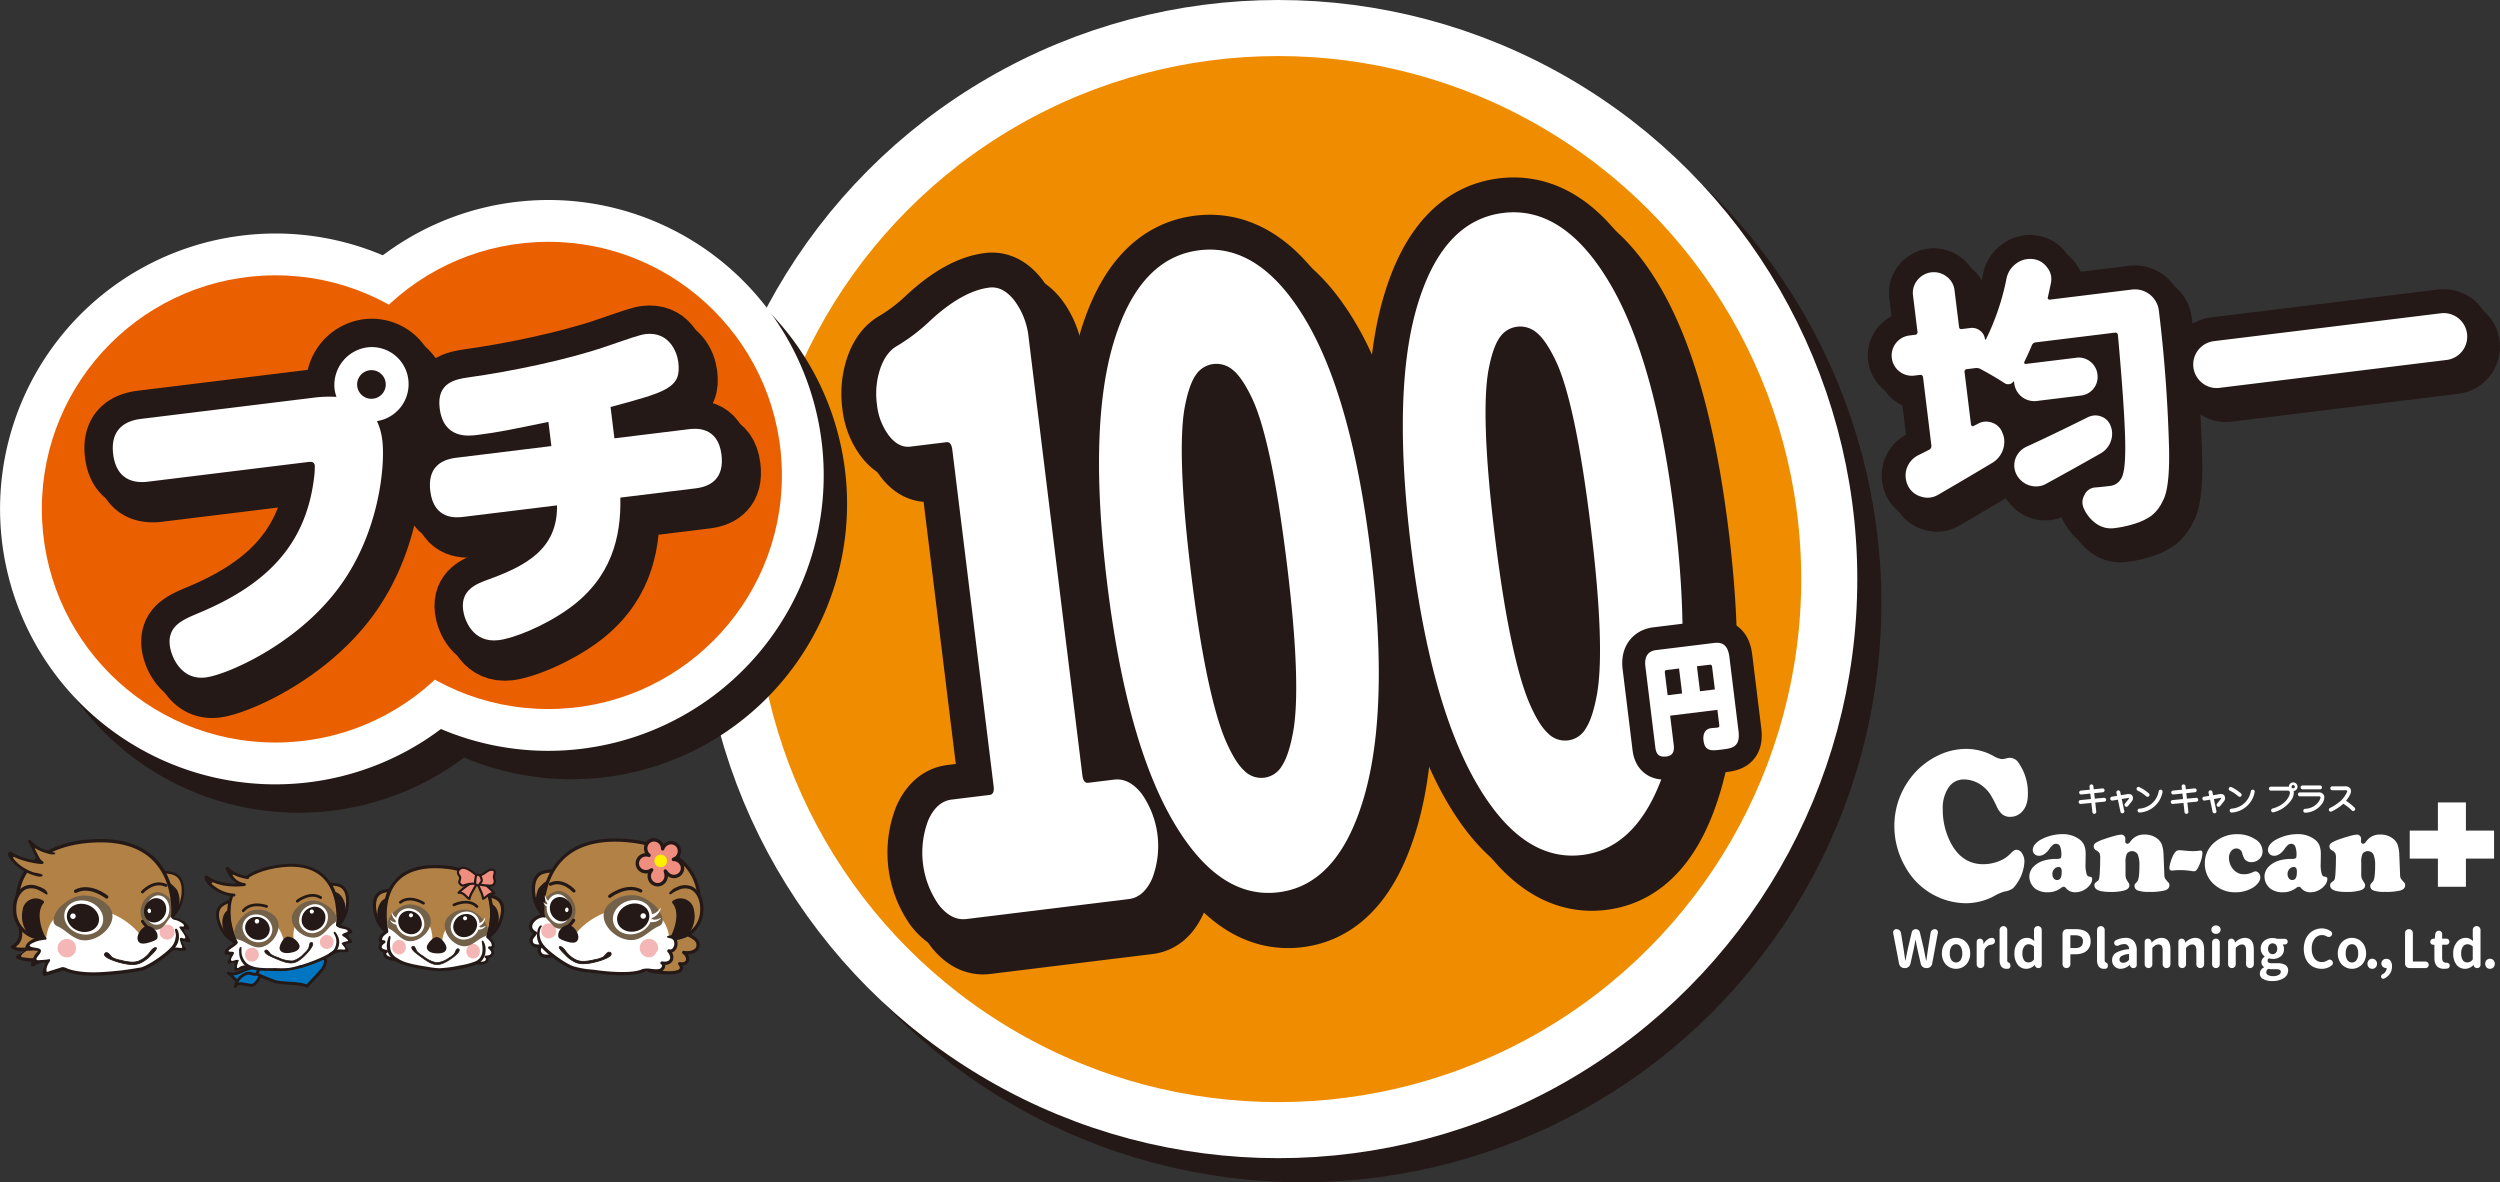 <svg xmlns="http://www.w3.org/2000/svg" xmlns:xlink="http://www.w3.org/1999/xlink" width="703.666" height="332.768" viewBox="0 0 703.666 332.768"><rect x="0" y="0" width="703.666" height="332.768" fill="#333333" stroke="none"/><defs><style>.a,.ae,.af,.aj,.ak,.al,.m,.r,.s,.x,.y{fill:none;}.b{clip-path:url(#a);}.ad,.ah,.ai,.an,.c,.f,.g,.h,.i,.k,.n,.o,.t,.v,.w{fill:#241916;}.ab,.ac,.ad,.ae,.af,.ag,.ah,.ai,.aj,.ak,.al,.am,.an,.ao,.c,.f,.g,.h,.k,.m,.n,.o,.r,.s,.t,.u,.v,.w,.x,.y,.z{stroke:#241916;}.c,.d{stroke-width:15.778px;}.d{fill:#f08c00;stroke:#fff;}.e{fill:#fff;}.ad,.ae,.af,.ag,.ah,.ai,.aj,.ak,.al,.am,.an,.ao,.f,.g,.h,.k,.m,.n,.o,.r,.s,.t,.u,.v,.w,.x,.y,.z{stroke-linecap:round;}.ab,.ac,.ad,.ae,.af,.ag,.ah,.ai,.aj,.ak,.al,.am,.an,.ao,.f,.g,.h,.k,.m,.n,.o,.r,.s,.t,.u,.v,.w,.x,.y,.z{stroke-linejoin:round;}.f{stroke-width:19.614px;}.g{stroke-width:12.909px;}.h{stroke-width:13.449px;}.j{fill:#ea6000;}.k{stroke-width:15.965px;}.ag,.am,.l,.u{fill:#b28146;}.m{stroke-width:0.69px;}.n{stroke-width:0.563px;}.o{stroke-width:0.237px;}.p{fill:#f5b7b5;}.q{fill:#73614a;}.r{stroke-width:0.988px;}.s{stroke-width:0.826px;}.t{stroke-width:0.779px;}.u,.v,.y{stroke-width:0.916px;}.w{stroke-width:0.237px;}.x{stroke-width:0.921px;}.ao,.z{fill:#ef8d7e;}.z{stroke-width:0.967px;}.aa{fill:#fff000;}.ab,.ac{fill:#0075c1;}.ab,.ae,.ag{stroke-width:0.816px;}.ac{stroke-width:0.838px;}.ad{stroke-width:0.187px;}.af{stroke-width:0.78px;}.ah{stroke-width:0.521px;}.ai{stroke-width:0.184px;}.aj,.am{stroke-width:0.9px;}.ak{stroke-width:0.754px;}.al{stroke-width:0.768px;}.an{stroke-width:0.514px;}.ao{stroke-width:0.624px;}</style><clipPath id="a" transform="translate(0 -6.663)"><rect class="a" x="171.258" width="362.058" height="350.185"/></clipPath></defs><title>head02</title><g class="b"><circle class="c" cx="366.557" cy="169.776" r="155.104"/><circle class="d" cx="359.773" cy="162.993" r="155.104"/></g><path class="e" d="M553.454,217.451a15.831,15.831,0,0,1,7.573,1.958,6.425,6.425,0,0,0,2.39.918,7.188,7.188,0,0,0,1.557-.275,3.072,3.072,0,0,1,.779-.092,2.989,2.989,0,0,1,2.444,1.469,14.6,14.6,0,0,1,2.578,8.812q0,3.7-2.229,5.416a4.372,4.372,0,0,1-2.712.917,3.508,3.508,0,0,1-2.229-.673,6.555,6.555,0,0,1-1.665-2.386,27.969,27.969,0,0,0-1.88-3.473,9.175,9.175,0,0,0-1.772-1.912,8.627,8.627,0,0,0-5.452-2.081,5.12,5.12,0,0,0-4.39,2.279,10.32,10.32,0,0,0-1.625,6.1,20.134,20.134,0,0,0,2.337,9.638q3.168,5.844,9.076,5.844a11.853,11.853,0,0,0,4.31-.826,8.468,8.468,0,0,0,3.316-2.142q1.022-1.1,1.665-1.1a1.932,1.932,0,0,1,1.612.994,4.2,4.2,0,0,1,.671,2.4,11.927,11.927,0,0,1-3.2,7.435,5.459,5.459,0,0,1-2.336.918,10.859,10.859,0,0,0-2.712,1.132,17.025,17.025,0,0,1-8.271,2.173,19.756,19.756,0,0,1-17.132-10.465,22.856,22.856,0,0,1-2.954-11.2,21.984,21.984,0,0,1,3.705-12.392,21.25,21.25,0,0,1,8.406-7.435A18.106,18.106,0,0,1,553.454,217.451Z" transform="translate(0 -6.663)"/><path class="e" d="M580.49,241.448a7.8,7.8,0,0,1,4.713,1.406,4.16,4.16,0,0,1,1.43,1.717,7.023,7.023,0,0,1,.407,2.661l-.032,2.38a9.069,9.069,0,0,0,.352,3.211,1.092,1.092,0,0,0,.335.448,2.172,2.172,0,0,0,.671.176.585.585,0,0,1,.512.671,2.715,2.715,0,0,1-.615,1.6,5.128,5.128,0,0,1-1.59,1.39,4.884,4.884,0,0,1-2.509.7,3.294,3.294,0,0,1-2.652-1.15.89.89,0,0,0-.623-.415,1.583,1.583,0,0,0-.846.4,6,6,0,0,1-3.627,1.166,5.833,5.833,0,0,1-3.387-.895,4.376,4.376,0,0,1-1.838-3.531,3.954,3.954,0,0,1,1.342-2.939q2.092-2.013,6.263-2.029a2.272,2.272,0,0,0,1.167-.184q.238-.183.239-.855a6.26,6.26,0,0,0-.351-2.452,1.19,1.19,0,0,0-1.151-.759,1.371,1.371,0,0,0-.854.287,5.372,5.372,0,0,0-.935,1.055q-1.422,2.03-2.972,2.029a1.794,1.794,0,0,1-1.278-.463,1.587,1.587,0,0,1-.495-1.215,2.451,2.451,0,0,1,.615-1.533,5.42,5.42,0,0,1,1.669-1.342A12.716,12.716,0,0,1,580.49,241.448Zm-1.071,9.25a1.6,1.6,0,0,0-1.222.576,1.979,1.979,0,0,0-.519,1.374,1.957,1.957,0,0,0,.367,1.238,1.175,1.175,0,0,0,.975.471q1.278,0,1.278-2.157a2.549,2.549,0,0,0-.184-1.182A.777.777,0,0,0,579.419,250.7Z" transform="translate(0 -6.663)"/><path class="e" d="M608.969,247.359l.224,5.624a2.259,2.259,0,0,0,.2.943,8.054,8.054,0,0,0,.983,1.166,1.01,1.01,0,0,1,.239.719q0,1.054-1.262,1.47a16.48,16.48,0,0,1-4.5.415,8.859,8.859,0,0,1-3.116-.383,1.346,1.346,0,0,1-.942-1.294.9.9,0,0,1,.1-.471,7.933,7.933,0,0,1,.639-.743q.637-.672.639-4.474a7.862,7.862,0,0,0-.511-3.259,1.86,1.86,0,0,0-3-.16,5.4,5.4,0,0,0-.4,2.492v3.164a4.636,4.636,0,0,0,.12,1.294,7.844,7.844,0,0,0,.791,1.358,1.233,1.233,0,0,1,.176.655q0,.944-1.31,1.39a13.683,13.683,0,0,1-4.09.447q-4.443,0-4.442-1.837a1.034,1.034,0,0,1,.136-.583,2.9,2.9,0,0,1,.647-.567,1.325,1.325,0,0,0,.527-.695,12.35,12.35,0,0,0,.208-1.926q.111-1.821.112-3.818a3.935,3.935,0,0,0-.168-1.446,2.649,2.649,0,0,0-.967-.839,1.2,1.2,0,0,1-.128-2.1,10.564,10.564,0,0,1,2.3-1.03q1.535-.543,2.956-.919a9.356,9.356,0,0,1,1.949-.375,1.061,1.061,0,0,1,.807.351,1.182,1.182,0,0,1,.327.831c0,.032,0,.165-.016.4a1.99,1.99,0,0,0-.016.224q0,.766.639.767.384,0,.815-.607a4.557,4.557,0,0,1,4-1.981,5.676,5.676,0,0,1,3.451,1.054,4.064,4.064,0,0,1,1.406,1.766A9.869,9.869,0,0,1,608.969,247.359Z" transform="translate(0 -6.663)"/><path class="e" d="M613.387,245.969a7.941,7.941,0,0,1,.846.048q1.934.209,2.956.208a9.926,9.926,0,0,0,1.5-.08,6.369,6.369,0,0,1,.719-.08q.5,0,.5.735a6.749,6.749,0,0,1-.3,1.758,12.239,12.239,0,0,1-.783,2.045,4.552,4.552,0,0,1-.647,1.022.829.829,0,0,1-.616.272,4.986,4.986,0,0,1-.782-.08,19.864,19.864,0,0,0-3.275-.24q-.783,0-1.438.064-.528.048-.8.048-.655,0-.655-.767a6.871,6.871,0,0,1,.375-1.725,10.988,10.988,0,0,1,.727-1.87,3.949,3.949,0,0,1,.775-1.054A1.427,1.427,0,0,1,613.387,245.969Z" transform="translate(0 -6.663)"/><path class="e" d="M629.75,241.464a8.955,8.955,0,0,1,5.017,1.422,3.965,3.965,0,0,1,2.061,3.371,2.888,2.888,0,0,1-.959,2.253,3.09,3.09,0,0,1-2.157.815,2.28,2.28,0,0,1-2-.959,7.727,7.727,0,0,1-.607-1.55,1.657,1.657,0,0,0-1.646-1.342,1.81,1.81,0,0,0-1.477.767,2.965,2.965,0,0,0-.6,1.885,4.864,4.864,0,0,0,1.374,3.4,3.682,3.682,0,0,0,2.812,1.2,5.6,5.6,0,0,0,1.341-.136,8.213,8.213,0,0,0,1.422-.551,1.092,1.092,0,0,1,.5-.112,1.216,1.216,0,0,1,.959.511,1.847,1.847,0,0,1,.415,1.2,2.554,2.554,0,0,1-.591,1.51,5.537,5.537,0,0,1-1.55,1.382,9.174,9.174,0,0,1-4.9,1.278,8.509,8.509,0,0,1-5.608-1.917,7.64,7.64,0,0,1-2.971-6.183,7.527,7.527,0,0,1,2.763-5.975A9.484,9.484,0,0,1,629.75,241.464Z" transform="translate(0 -6.663)"/><path class="e" d="M646.682,241.448a7.8,7.8,0,0,1,4.713,1.406,4.167,4.167,0,0,1,1.43,1.717,7.043,7.043,0,0,1,.407,2.661l-.032,2.38a9.069,9.069,0,0,0,.352,3.211,1.083,1.083,0,0,0,.335.448,2.172,2.172,0,0,0,.671.176.585.585,0,0,1,.511.671,2.708,2.708,0,0,1-.615,1.6,5.113,5.113,0,0,1-1.589,1.39,4.886,4.886,0,0,1-2.509.7,3.294,3.294,0,0,1-2.652-1.15.892.892,0,0,0-.623-.415,1.588,1.588,0,0,0-.847.4,6,6,0,0,1-3.626,1.166,5.839,5.839,0,0,1-3.388-.895,4.371,4.371,0,0,1-1.837-3.531,3.951,3.951,0,0,1,1.342-2.939q2.092-2.013,6.263-2.029a2.268,2.268,0,0,0,1.166-.184q.24-.183.24-.855a6.26,6.26,0,0,0-.351-2.452,1.19,1.19,0,0,0-1.151-.759,1.376,1.376,0,0,0-.855.287,5.407,5.407,0,0,0-.934,1.055q-1.422,2.03-2.972,2.029a1.794,1.794,0,0,1-1.278-.463,1.587,1.587,0,0,1-.5-1.215,2.451,2.451,0,0,1,.615-1.533,5.408,5.408,0,0,1,1.669-1.342A12.716,12.716,0,0,1,646.682,241.448Zm-1.071,9.25a1.6,1.6,0,0,0-1.222.576,1.979,1.979,0,0,0-.519,1.374,1.957,1.957,0,0,0,.367,1.238,1.175,1.175,0,0,0,.975.471q1.278,0,1.278-2.157a2.563,2.563,0,0,0-.184-1.182A.778.778,0,0,0,645.611,250.7Z" transform="translate(0 -6.663)"/><path class="e" d="M675.324,247.359l.224,5.624a2.257,2.257,0,0,0,.2.943,8.021,8.021,0,0,0,.982,1.166,1.011,1.011,0,0,1,.24.719q0,1.054-1.262,1.47a16.489,16.489,0,0,1-4.506.415,8.857,8.857,0,0,1-3.115-.383,1.346,1.346,0,0,1-.943-1.294.9.9,0,0,1,.1-.471,8.1,8.1,0,0,1,.639-.743q.639-.672.639-4.474a7.846,7.846,0,0,0-.511-3.259,1.86,1.86,0,0,0-3-.16,5.421,5.421,0,0,0-.4,2.492v3.164a4.636,4.636,0,0,0,.12,1.294,7.775,7.775,0,0,0,.791,1.358,1.232,1.232,0,0,1,.175.655q0,.944-1.31,1.39a13.674,13.674,0,0,1-4.09.447q-4.442,0-4.441-1.837a1.043,1.043,0,0,1,.135-.583,2.945,2.945,0,0,1,.647-.567,1.328,1.328,0,0,0,.528-.695,12.535,12.535,0,0,0,.207-1.926q.113-1.821.112-3.818a3.935,3.935,0,0,0-.168-1.446,2.643,2.643,0,0,0-.966-.839,1.2,1.2,0,0,1-.128-2.1,10.564,10.564,0,0,1,2.3-1.03q1.533-.543,2.955-.919a9.35,9.35,0,0,1,1.95-.375,1.059,1.059,0,0,1,.806.351,1.178,1.178,0,0,1,.328.831c0,.032-.006.165-.016.4a1.779,1.779,0,0,0-.016.224q0,.766.639.767.384,0,.815-.607a4.556,4.556,0,0,1,3.994-1.981,5.676,5.676,0,0,1,3.451,1.054,4.057,4.057,0,0,1,1.406,1.766A9.869,9.869,0,0,1,675.324,247.359Z" transform="translate(0 -6.663)"/><polygon class="e" points="701.995 233.787 694.069 233.787 694.069 225.86 686.187 225.86 686.187 233.787 678.26 233.787 678.26 241.668 686.187 241.668 686.187 249.595 694.069 249.595 694.069 241.668 701.995 241.668 701.995 233.787"/><path class="e" d="M592.212,231.214l-2.594.249-.175-1.555,2.432-.245a.548.548,0,0,0-.11-1.091l-2.445.247-.1-.875a.548.548,0,1,0-1.089.122l.1.863-2.528.255a.548.548,0,0,0,.055,1.093.507.507,0,0,0,.055,0l2.54-.256.174,1.55-2.96.285a.548.548,0,0,0,.052,1.094l.053,0,2.978-.286.29,2.583a.549.549,0,0,0,.544.487c.021,0,.041,0,.062,0a.55.55,0,0,0,.484-.606l-.289-2.566,2.577-.248a.548.548,0,1,0-.105-1.091Z" transform="translate(0 -6.663)"/><path class="e" d="M600.179,230.628c-.422-.655-1.407-.467-1.745-.379l-1.459.24-.2-.929a.548.548,0,0,0-1.073.227l.187.88-1.492.245a.549.549,0,0,0,.179,1.083l1.541-.254.726,3.413a.548.548,0,0,0,.535.435.569.569,0,0,0,.115-.012.548.548,0,0,0,.422-.65l-.715-3.364,1.436-.236a.5.5,0,0,0,.053-.012,1.651,1.651,0,0,1,.578-.052.6.6,0,0,1-.146.32l-1.029,1.279a.548.548,0,0,0,.854.687l1.012-1.259A1.407,1.407,0,0,0,600.179,230.628Z" transform="translate(0 -6.663)"/><path class="e" d="M602.89,229.879a13.954,13.954,0,0,1,1.224.932.548.548,0,1,0,.718-.829,15.322,15.322,0,0,0-1.334-1.015,12.557,12.557,0,0,0-1.346-.761.548.548,0,0,0-.475.988A11.735,11.735,0,0,1,602.89,229.879Z" transform="translate(0 -6.663)"/><path class="e" d="M608.281,228.948a.547.547,0,0,0-.668.394,5.921,5.921,0,0,1-5.479,4.931.549.549,0,0,0,.058,1.094.585.585,0,0,0,.059,0,7.011,7.011,0,0,0,6.424-5.747A.549.549,0,0,0,608.281,228.948Z" transform="translate(0 -6.663)"/><path class="e" d="M618.143,231.214l-2.6.249-.175-1.555,2.432-.245a.548.548,0,1,0-.11-1.091l-2.444.247-.1-.875a.548.548,0,1,0-1.089.122l.1.863-2.527.255a.548.548,0,0,0,.054,1.093.525.525,0,0,0,.056,0l2.539-.256.175,1.55-2.961.285a.548.548,0,0,0,.052,1.094.471.471,0,0,0,.053,0l2.978-.286.291,2.583a.547.547,0,0,0,.544.487l.062,0a.549.549,0,0,0,.483-.606l-.288-2.566,2.577-.248a.548.548,0,0,0-.105-1.091Z" transform="translate(0 -6.663)"/><path class="e" d="M626.109,230.628c-.421-.655-1.407-.467-1.744-.379l-1.459.24-.2-.929a.548.548,0,1,0-1.072.227l.186.88-1.491.245a.549.549,0,0,0,.178,1.083l1.542-.254.725,3.413a.548.548,0,0,0,.535.435.562.562,0,0,0,.115-.012.549.549,0,0,0,.423-.65l-.715-3.364,1.435-.236a.471.471,0,0,0,.054-.012,1.643,1.643,0,0,1,.577-.052.6.6,0,0,1-.146.32l-1.029,1.279a.548.548,0,0,0,.855.687l1.012-1.259A1.409,1.409,0,0,0,626.109,230.628Z" transform="translate(0 -6.663)"/><path class="e" d="M628.82,229.879a14.237,14.237,0,0,1,1.225.932.548.548,0,0,0,.718-.829,15.322,15.322,0,0,0-1.334-1.015,12.523,12.523,0,0,0-1.347-.761.548.548,0,0,0-.474.988A11.79,11.79,0,0,1,628.82,229.879Z" transform="translate(0 -6.663)"/><path class="e" d="M634.211,228.948a.546.546,0,0,0-.667.394,5.921,5.921,0,0,1-5.479,4.931.549.549,0,0,0,.058,1.094c.019,0,.039,0,.059,0a7.011,7.011,0,0,0,6.423-5.747A.548.548,0,0,0,634.211,228.948Z" transform="translate(0 -6.663)"/><path class="e" d="M646.671,228.1a1.213,1.213,0,0,0-2.426,0v.011c-.034-.007-.071-.016-.1-.019a.563.563,0,0,0-.058,0h-4.922a.548.548,0,0,0,0,1.1h4.879a.633.633,0,0,1,.509.595,3.511,3.511,0,0,1-.621,1.572c-1.28,2.134-4.234,2.866-4.263,2.873a.548.548,0,0,0,.127,1.081.564.564,0,0,0,.127-.015,8.633,8.633,0,0,0,4.949-3.374,3.871,3.871,0,0,0,.768-2.278,1.859,1.859,0,0,0-.076-.336A1.211,1.211,0,0,0,646.671,228.1Zm-1.213.46a.46.46,0,1,1,.46-.46A.46.46,0,0,1,645.458,228.559Z" transform="translate(0 -6.663)"/><path class="e" d="M654.214,230.8a1.5,1.5,0,0,0-1.665-1.1h-5.213a.548.548,0,0,0,0,1.1h5.237a.507.507,0,0,0,.055,0s.457-.038.513.23c.042.2-.114.725-.695,1.521a4.9,4.9,0,0,1-3.6,1.763.548.548,0,0,0,0,1.1,5.924,5.924,0,0,0,4.481-2.213A3.294,3.294,0,0,0,654.214,230.8Z" transform="translate(0 -6.663)"/><path class="e" d="M648.093,228.837h4.922a.548.548,0,1,0,0-1.1h-4.922a.548.548,0,1,0,0,1.1Z" transform="translate(0 -6.663)"/><path class="e" d="M662.741,233.99c-.02-.02-.5-.5-1.149-1.018-.4-.317-.912-.674-1.263-.91a8.008,8.008,0,0,0,1.235-1.977,1.581,1.581,0,0,0-.016-1.469,1.772,1.772,0,0,0-1.622-.623h-3.472a.548.548,0,0,0,0,1.1h3.5a.5.5,0,0,0,.067,0c.2-.023.529.013.613.139a.638.638,0,0,1-.066.4.544.544,0,0,0-.022.05,7.663,7.663,0,0,1-1.732,2.421,14.233,14.233,0,0,1-3.012,1.982.548.548,0,0,0,.479.986,15.05,15.05,0,0,0,3.3-2.181c.323.214.91.613,1.328.948.6.479,1.055.934,1.06.938a.548.548,0,1,0,.774-.776Z" transform="translate(0 -6.663)"/><path class="e" d="M536.031,279.146a1.47,1.47,0,0,1-.969-.347,1.519,1.519,0,0,1-.535-.882l-1.664-8.635a1.453,1.453,0,0,1-.014-.189.931.931,0,0,1,.925-.911,1.257,1.257,0,0,1,.847.319,1.339,1.339,0,0,1,.455.8l.68,4.238q.087.52.253,1.685t.253,1.787a.026.026,0,0,0,.028.029.049.049,0,0,0,.045-.029q.317-1.678.694-3.472l1.056-4.441a1.1,1.1,0,0,1,.412-.658,1.181,1.181,0,0,1,1.461,0,1.175,1.175,0,0,1,.426.658l1.056,4.441c.088.444.217,1.1.391,1.982s.27,1.369.289,1.475a.053.053,0,0,0,.051.044c.024,0,.036-.015.036-.044q.274-1.953.491-3.457l.7-4.31a1.223,1.223,0,0,1,.411-.746,1.168,1.168,0,0,1,.789-.3.883.883,0,0,1,.867.853,1.134,1.134,0,0,1-.014.174l-1.605,8.693a1.505,1.505,0,0,1-1.491,1.244h-.2a1.526,1.526,0,0,1-.983-.347,1.5,1.5,0,0,1-.55-.882l-.954-4.195q-.3-1.433-.478-2.5a.029.029,0,1,0-.058,0q-.319,1.736-.477,2.5l-.926,4.195a1.512,1.512,0,0,1-.55.882,1.529,1.529,0,0,1-.984.347Z" transform="translate(0 -6.663)"/><path class="e" d="M552.064,279.053a3.939,3.939,0,0,1-4.274-.84,3.961,3.961,0,0,1-.883-1.373,4.906,4.906,0,0,1-.332-1.831,4.96,4.96,0,0,1,.332-1.837,4.039,4.039,0,0,1,.883-1.388,3.921,3.921,0,0,1,5.54,0,4.039,4.039,0,0,1,.883,1.388,4.96,4.96,0,0,1,.332,1.837,4.906,4.906,0,0,1-.332,1.831,3.839,3.839,0,0,1-2.149,2.213Zm-2.8-2.17a1.562,1.562,0,0,0,2.588,0,3.312,3.312,0,0,0,.463-1.874,3.383,3.383,0,0,0-.463-1.887,1.544,1.544,0,0,0-2.588,0,3.383,3.383,0,0,0-.463,1.887A3.312,3.312,0,0,0,549.266,276.883Z" transform="translate(0 -6.663)"/><path class="e" d="M558.212,278.828a1.024,1.024,0,0,1-.76.318,1.084,1.084,0,0,1-1.084-1.085V271.74a.89.89,0,0,1,.882-.882.959.959,0,0,1,.658.253.976.976,0,0,1,.326.629l.058.55c0,.02.009.029.028.029a.046.046,0,0,0,.044-.029,3.671,3.671,0,0,1,1.07-1.215,2.2,2.2,0,0,1,1.273-.434h.044a.713.713,0,0,1,.607.362.967.967,0,0,1,.16.535,1.061,1.061,0,0,1-.03.232.858.858,0,0,1-.4.571,1.531,1.531,0,0,1-.73.239,1.787,1.787,0,0,0-.984.39,2.649,2.649,0,0,0-.795,1.1.674.674,0,0,0-.058.274v3.717A1.059,1.059,0,0,1,558.212,278.828Z" transform="translate(0 -6.663)"/><path class="e" d="M564.858,279.349a1.808,1.808,0,0,1-1.562-.651,3.151,3.151,0,0,1-.477-1.881v-8.4a1.086,1.086,0,0,1,1.084-1.085,1.024,1.024,0,0,1,.76.318,1.059,1.059,0,0,1,.311.767v8.5a.633.633,0,0,0,.261.607.724.724,0,0,0,.129.072,1.807,1.807,0,0,1,.16.087c.028.02.07.049.123.088a.319.319,0,0,1,.108.122.707.707,0,0,1,.044.137l.057.319a1.014,1.014,0,0,1,.015.174.915.915,0,0,1-.145.491.677.677,0,0,1-.535.319C565.085,279.344,564.974,279.349,564.858,279.349Z" transform="translate(0 -6.663)"/><path class="e" d="M570.4,279.349a3,3,0,0,1-2.481-1.157,4.991,4.991,0,0,1-.919-3.183,4.687,4.687,0,0,1,1.035-3.16,3.135,3.135,0,0,1,2.452-1.208,2.638,2.638,0,0,1,1.078.2,3.681,3.681,0,0,1,.917.607.048.048,0,0,0,.066.007c.024-.014.031-.031.022-.05l-.073-1.157v-1.837a1.087,1.087,0,0,1,1.086-1.085,1.067,1.067,0,0,1,.773.318,1.034,1.034,0,0,1,.326.767v9.85a.889.889,0,0,1-.883.882h-.1a.945.945,0,0,1-.613-.216.878.878,0,0,1-.326-.551l-.015-.072a.051.051,0,0,0-.036-.014.049.049,0,0,0-.036.014A3.263,3.263,0,0,1,570.4,279.349Zm-.716-2.445a1.444,1.444,0,0,0,1.273.651,1.856,1.856,0,0,0,1.454-.738.417.417,0,0,0,.086-.26V273.2a.273.273,0,0,0-.116-.231,2.151,2.151,0,0,0-1.416-.535,1.47,1.47,0,0,0-1.23.679,3.124,3.124,0,0,0-.492,1.866A3.441,3.441,0,0,0,569.683,276.9Z" transform="translate(0 -6.663)"/><path class="e" d="M582.411,278.828a1.1,1.1,0,0,1-1.547,0,1.049,1.049,0,0,1-.326-.781V269.44a1.26,1.26,0,0,1,1.258-1.258h2.344q4.3,0,4.3,3.443a3.507,3.507,0,0,1-.58,2.04,3.3,3.3,0,0,1-1.511,1.214,5.711,5.711,0,0,1-2.148.376h-1.316a.129.129,0,0,0-.145.145v2.647A1.046,1.046,0,0,1,582.411,278.828Zm.326-5.453a.128.128,0,0,0,.145.144h1.172q2.226,0,2.226-1.894a1.485,1.485,0,0,0-.563-1.316,3.079,3.079,0,0,0-1.736-.391h-1.1a.129.129,0,0,0-.145.145Z" transform="translate(0 -6.663)"/><path class="e" d="M592.283,279.349a1.81,1.81,0,0,1-1.562-.651,3.158,3.158,0,0,1-.477-1.881v-8.4a1.086,1.086,0,0,1,1.085-1.085,1.02,1.02,0,0,1,.759.318,1.055,1.055,0,0,1,.311.767v8.5a.633.633,0,0,0,.261.607.755.755,0,0,0,.13.072,1.747,1.747,0,0,1,.159.087c.028.02.07.049.123.088a.319.319,0,0,1,.108.122.644.644,0,0,1,.044.137l.057.319a1.014,1.014,0,0,1,.015.174.914.914,0,0,1-.144.491.677.677,0,0,1-.535.319C592.511,279.344,592.4,279.349,592.283,279.349Z" transform="translate(0 -6.663)"/><path class="e" d="M596.942,279.349a2.381,2.381,0,0,1-1.779-.694,2.417,2.417,0,0,1-.68-1.765,2.321,2.321,0,0,1,1.106-2.047,8.315,8.315,0,0,1,3.522-1,.129.129,0,0,0,.131-.159,1.253,1.253,0,0,0-1.389-1.288,3.7,3.7,0,0,0-1.562.4.889.889,0,0,1-.376.087.81.81,0,0,1-.26-.043.748.748,0,0,1-.478-.376.811.811,0,0,1-.115-.406.649.649,0,0,1,.043-.23.747.747,0,0,1,.39-.493,6.168,6.168,0,0,1,2.748-.694,2.968,2.968,0,0,1,2.38.933,4.067,4.067,0,0,1,.8,2.726v3.964a.89.89,0,0,1-.882.882h-.073a.945.945,0,0,1-.629-.224.982.982,0,0,1-.34-.571v-.073a.049.049,0,0,0-.036-.014.051.051,0,0,0-.036.014A3.909,3.909,0,0,1,596.942,279.349Zm.708-1.693a2.2,2.2,0,0,0,1.5-.723.334.334,0,0,0,.1-.245v-1.375a.139.139,0,0,0-.043-.1.122.122,0,0,0-.087-.029h-.015a4.916,4.916,0,0,0-1.96.578,1.134,1.134,0,0,0-.585.955.844.844,0,0,0,.3.709A1.249,1.249,0,0,0,597.65,277.656Z" transform="translate(0 -6.663)"/><path class="e" d="M605.5,278.828a1.022,1.022,0,0,1-.759.318,1.086,1.086,0,0,1-1.085-1.085V271.74a.891.891,0,0,1,.882-.882.989.989,0,0,1,.673.246,1.006,1.006,0,0,1,.34.622l.029.188c0,.02.009.029.029.029a.137.137,0,0,0,.058-.014,3.85,3.85,0,0,1,2.661-1.288q2.575,0,2.575,3.341v4.079a1.087,1.087,0,0,1-1.092,1.085,1.087,1.087,0,0,1-1.093-1.085v-3.818a2.443,2.443,0,0,0-.274-1.338,1.014,1.014,0,0,0-.9-.4,1.641,1.641,0,0,0-.8.195,4.091,4.091,0,0,0-.817.644.317.317,0,0,0-.116.246v4.469A1.055,1.055,0,0,1,605.5,278.828Z" transform="translate(0 -6.663)"/><path class="e" d="M614.986,278.828a1.02,1.02,0,0,1-.759.318,1.084,1.084,0,0,1-1.084-1.085V271.74a.89.89,0,0,1,.881-.882.987.987,0,0,1,.673.246,1,1,0,0,1,.34.622l.03.188c0,.02.008.029.028.029a.137.137,0,0,0,.058-.014,3.85,3.85,0,0,1,2.661-1.288q2.576,0,2.575,3.341v4.079a1.086,1.086,0,0,1-1.092,1.085,1.057,1.057,0,0,1-.774-.318,1.046,1.046,0,0,1-.318-.767v-3.818a2.442,2.442,0,0,0-.275-1.338,1.013,1.013,0,0,0-.9-.4,1.641,1.641,0,0,0-.8.195,4.061,4.061,0,0,0-.816.644.314.314,0,0,0-.116.246v4.469A1.056,1.056,0,0,1,614.986,278.828Z" transform="translate(0 -6.663)"/><path class="e" d="M623.731,269.513a1.342,1.342,0,0,1-.934-.333,1.1,1.1,0,0,1-.368-.853,1.08,1.08,0,0,1,.362-.846,1.353,1.353,0,0,1,.94-.326,1.339,1.339,0,0,1,.919.326,1.075,1.075,0,0,1,.368.846,1.1,1.1,0,0,1-.368.853A1.32,1.32,0,0,1,623.731,269.513Zm.745,9.315a1.024,1.024,0,0,1-.76.318,1.084,1.084,0,0,1-1.084-1.085v-6.132a1.027,1.027,0,0,1,.317-.76,1.061,1.061,0,0,1,.767-.311,1.062,1.062,0,0,1,1.071,1.071v6.132A1.059,1.059,0,0,1,624.476,278.828Z" transform="translate(0 -6.663)"/><path class="e" d="M628.974,278.828a1.02,1.02,0,0,1-.759.318,1.084,1.084,0,0,1-1.084-1.085V271.74a.89.89,0,0,1,.881-.882.987.987,0,0,1,.673.246,1,1,0,0,1,.34.622l.03.188c0,.02.008.029.028.029a.137.137,0,0,0,.058-.014,3.85,3.85,0,0,1,2.661-1.288q2.576,0,2.575,3.341v4.079a1.086,1.086,0,0,1-1.091,1.085,1.057,1.057,0,0,1-.775-.318,1.046,1.046,0,0,1-.318-.767v-3.818a2.442,2.442,0,0,0-.275-1.338,1.013,1.013,0,0,0-.9-.4,1.641,1.641,0,0,0-.8.195,4.061,4.061,0,0,0-.816.644.314.314,0,0,0-.116.246v4.469A1.056,1.056,0,0,1,628.974,278.828Z" transform="translate(0 -6.663)"/><path class="e" d="M639.542,282.791a5.088,5.088,0,0,1-2.51-.542,1.733,1.733,0,0,1-.962-1.6,1.948,1.948,0,0,1,1.157-1.693.057.057,0,0,0,.029-.057.058.058,0,0,0-.029-.058,1.613,1.613,0,0,1-.47-2.213,2.532,2.532,0,0,1,.643-.695.056.056,0,0,0,.015-.043.125.125,0,0,0-.015-.058,2.638,2.638,0,0,1-.773-.9,2.55,2.55,0,0,1-.311-1.237,2.7,2.7,0,0,1,.976-2.206,3.624,3.624,0,0,1,2.379-.8,3.829,3.829,0,0,1,1.1.159.874.874,0,0,0,.291.057H643.1a.792.792,0,0,1,.571.232.785.785,0,0,1,0,1.128.792.792,0,0,1-.571.232h-.477a.07.07,0,0,0-.066.043.058.058,0,0,0,.008.073,2.086,2.086,0,0,1,.3,1.142,2.539,2.539,0,0,1-.9,2.083,3.509,3.509,0,0,1-2.294.738,3.114,3.114,0,0,1-.925-.159.224.224,0,0,0-.247.057.85.85,0,0,0-.245.623.549.549,0,0,0,.3.513,2.2,2.2,0,0,0,1,.167h1.4a4.311,4.311,0,0,1,2.307.5,1.734,1.734,0,0,1,.773,1.569,2.483,2.483,0,0,1-1.228,2.12A5.748,5.748,0,0,1,639.542,282.791Zm.317-1.374a2.937,2.937,0,0,0,1.512-.354,1.009,1.009,0,0,0,.6-.846.594.594,0,0,0-.341-.593,2.579,2.579,0,0,0-1.048-.16h-1a5.322,5.322,0,0,1-1.028-.086H638.5a.254.254,0,0,0-.187.072,1.155,1.155,0,0,0-.434.868.89.89,0,0,0,.535.81A3.051,3.051,0,0,0,639.859,281.417Zm-1.12-6.6a1.2,1.2,0,0,0,.932.413,1.177,1.177,0,0,0,.927-.413,1.645,1.645,0,0,0,.361-1.121,1.615,1.615,0,0,0-.361-1.113,1.277,1.277,0,0,0-1.866,0,1.89,1.89,0,0,0,.007,2.234Z" transform="translate(0 -6.663)"/><path class="e" d="M653.457,279.349a5.1,5.1,0,0,1-1.946-.369,4.671,4.671,0,0,1-1.591-1.07,4.955,4.955,0,0,1-1.085-1.779,7.47,7.47,0,0,1,.007-4.832,5.135,5.135,0,0,1,1.106-1.815,4.9,4.9,0,0,1,1.628-1.114,5.019,5.019,0,0,1,1.967-.391,4.247,4.247,0,0,1,2.517.825.753.753,0,0,1,.347.665.891.891,0,0,1-.231.608.846.846,0,0,1-.607.3.319.319,0,0,1-.1.014,1.02,1.02,0,0,1-.579-.173,2.6,2.6,0,0,0-3.392.658,4.281,4.281,0,0,0-.816,2.755,4.533,4.533,0,0,0,.773,2.8,2.486,2.486,0,0,0,2.09,1.02,2.811,2.811,0,0,0,1.591-.492.993.993,0,0,1,.594-.188h.057a.759.759,0,0,1,.594.29.928.928,0,0,1,.245.636.809.809,0,0,1-.3.665A4.413,4.413,0,0,1,653.457,279.349Z" transform="translate(0 -6.663)"/><path class="e" d="M663.5,279.053a3.939,3.939,0,0,1-4.274-.84,3.961,3.961,0,0,1-.883-1.373,4.906,4.906,0,0,1-.332-1.831,4.96,4.96,0,0,1,.332-1.837,4.039,4.039,0,0,1,.883-1.388,3.921,3.921,0,0,1,5.54,0,4.068,4.068,0,0,1,.883,1.388,4.96,4.96,0,0,1,.332,1.837,4.906,4.906,0,0,1-.332,1.831,3.99,3.99,0,0,1-.883,1.373A3.923,3.923,0,0,1,663.5,279.053Zm-2.8-2.17a1.563,1.563,0,0,0,2.589,0,3.312,3.312,0,0,0,.463-1.874,3.383,3.383,0,0,0-.463-1.887,1.545,1.545,0,0,0-2.589,0,3.391,3.391,0,0,0-.463,1.887A3.32,3.32,0,0,0,660.7,276.883Z" transform="translate(0 -6.663)"/><path class="e" d="M667.7,279.349a1.269,1.269,0,0,1-.962-.4,1.53,1.53,0,0,1,0-2.025,1.27,1.27,0,0,1,.962-.406,1.292,1.292,0,0,1,.969.406,1.509,1.509,0,0,1,0,2.025A1.291,1.291,0,0,1,667.7,279.349Z" transform="translate(0 -6.663)"/><path class="e" d="M671.052,282.1a.6.6,0,0,1-.247.058.609.609,0,0,1-.246-.058.664.664,0,0,1-.375-.578.633.633,0,0,1,.058-.261.744.744,0,0,1,.332-.376,2.062,2.062,0,0,0,1.2-1.62.14.14,0,0,0-.044-.1.138.138,0,0,0-.1-.044,1.383,1.383,0,0,1-.954-.347,1.3,1.3,0,0,1,.014-1.873,1.463,1.463,0,0,1,1-.354,1.36,1.36,0,0,1,1.165.564,2.635,2.635,0,0,1,.412,1.576,3.608,3.608,0,0,1-.579,2.033A3.959,3.959,0,0,1,671.052,282.1Z" transform="translate(0 -6.663)"/><path class="e" d="M678.2,279.146a1.26,1.26,0,0,1-1.259-1.258v-8.606a1.1,1.1,0,0,1,2.2,0v7.883a.127.127,0,0,0,.144.144h3.37a.919.919,0,1,1,0,1.837Z" transform="translate(0 -6.663)"/><path class="e" d="M687.934,279.349q-2.733,0-2.733-3.11V272.7c0-.086-.04-.13-.116-.13h-.246a.79.79,0,0,1-.8-.8.857.857,0,0,1,.231-.6.84.84,0,0,1,.564-.282l.332-.029c.1,0,.15-.043.159-.13l.131-1.186a1,1,0,0,1,.333-.651.979.979,0,0,1,.679-.261.913.913,0,0,1,.911.912v1.172a.128.128,0,0,0,.145.144h1.042a.833.833,0,0,1,.6.246.856.856,0,0,1,0,1.215.833.833,0,0,1-.6.246h-1.042a.128.128,0,0,0-.145.145v3.529q0,1.4,1.129,1.4h.043a1.278,1.278,0,0,1,.608.145.656.656,0,0,1,.332.463.7.7,0,0,1,.03.2.852.852,0,0,1-.117.434.744.744,0,0,1-.506.376A5.549,5.549,0,0,1,687.934,279.349Z" transform="translate(0 -6.663)"/><path class="e" d="M693.9,279.349a3,3,0,0,1-2.481-1.157,4.985,4.985,0,0,1-.919-3.183,4.682,4.682,0,0,1,1.035-3.16,3.133,3.133,0,0,1,2.451-1.208,2.638,2.638,0,0,1,1.078.2,3.685,3.685,0,0,1,.918.607.047.047,0,0,0,.065.007c.025-.014.031-.031.022-.05l-.072-1.157v-1.837a1.086,1.086,0,0,1,1.085-1.085,1.066,1.066,0,0,1,.773.318,1.031,1.031,0,0,1,.326.767v9.85a.888.888,0,0,1-.883.882h-.1a.949.949,0,0,1-.614-.216.878.878,0,0,1-.326-.551l-.015-.072a.05.05,0,0,0-.035-.014.047.047,0,0,0-.036.014A3.267,3.267,0,0,1,693.9,279.349Zm-.717-2.445a1.445,1.445,0,0,0,1.274.651,1.856,1.856,0,0,0,1.453-.738.418.418,0,0,0,.087-.26V273.2a.275.275,0,0,0-.116-.231,2.152,2.152,0,0,0-1.417-.535,1.47,1.47,0,0,0-1.23.679,3.131,3.131,0,0,0-.491,1.866A3.45,3.45,0,0,0,693.178,276.9Z" transform="translate(0 -6.663)"/><path class="e" d="M700.845,279.349a1.271,1.271,0,0,1-.962-.4,1.53,1.53,0,0,1,0-2.025,1.272,1.272,0,0,1,.962-.406,1.292,1.292,0,0,1,.969.406,1.506,1.506,0,0,1,0,2.025A1.291,1.291,0,0,1,700.845,279.349Z" transform="translate(0 -6.663)"/><path class="f" d="M272.01,265.34q-4.254.522-7.81-4.033a25.64,25.64,0,0,1-2.92-23.79q2.345-5.277,6.6-5.8l10.7-1.315q1.371-.166,1.091-2.456l-11.628-94.7q-.281-2.285-1.653-2.119l-10.156,1.247q-3.292.405-6.022-3.091a17.368,17.368,0,0,1-3.374-8.758,22.219,22.219,0,0,1,.919-10.1q1.593-4.605,4.719-6.385a51.886,51.886,0,0,0,9.427-7.2q9.012-8.3,16.559-9.23,3.841-.471,7.067,3.659a20.915,20.915,0,0,1,4.011,10.537l15.111,123.067c.188,1.527.737,2.233,1.654,2.12l7.273-.893q4.254-.522,7.81,4.034a25.646,25.646,0,0,1,2.922,23.79q-2.349,5.281-6.6,5.8Z" transform="translate(0 -6.663)"/><path class="f" d="M383.983,230.81q-7.182,24.915-24.131,27t-29.877-20.364Q317.048,215,311.655,171.075t1.764-67.9q7.155-23.981,24.175-26.073t29.929,19.661q12.912,21.752,18.249,65.213Q391.165,205.9,383.983,230.81Zm-33.767-7.231a6.67,6.67,0,0,0,10.567-1.3q1.944-2.906,3.16-9.444t.787-18.557q-.432-12.016-2.566-29.406-2.106-17.155-4.583-28.811t-5.195-17.356q-2.724-5.7-5.281-7.827a7.1,7.1,0,0,0-5.578-1.753,6.889,6.889,0,0,0-4.921,3.042q-1.9,2.67-3.093,8.855t-.774,18.089q.417,11.915,2.523,29.064,2.136,17.388,4.625,29.153T345,215.162Q347.629,221.229,350.216,223.579Z" transform="translate(0 -6.663)"/><path class="f" d="M469.49,220.311q-7.183,24.913-24.131,27t-29.877-20.364q-12.929-22.446-18.319-66.367t1.764-67.9Q406.081,68.694,423.1,66.6t29.929,19.661q12.91,21.751,18.248,65.213Q476.672,195.4,469.49,220.311Zm-33.767-7.231a6.674,6.674,0,0,0,10.568-1.3q1.941-2.907,3.159-9.445t.787-18.557q-.432-12.017-2.565-29.407-2.109-17.154-4.583-28.81t-5.2-17.356q-2.721-5.7-5.279-7.827a7.111,7.111,0,0,0-5.579-1.754,6.887,6.887,0,0,0-4.92,3.042q-1.9,2.672-3.094,8.856t-.774,18.089q.418,11.913,2.524,29.064,2.135,17.388,4.625,29.154t5.115,17.831Q433.135,210.731,435.723,213.08Z" transform="translate(0 -6.663)"/><path class="f" d="M277.544,271.065q-4.255.522-7.809-4.033a25.635,25.635,0,0,1-2.92-23.791q2.344-5.279,6.6-5.8l10.7-1.315q1.371-.168,1.092-2.455l-11.628-94.7q-.282-2.284-1.654-2.119l-10.156,1.247q-3.294.405-6.021-3.091a17.359,17.359,0,0,1-3.376-8.76,22.222,22.222,0,0,1,.921-10.1q1.593-4.6,4.719-6.383a51.971,51.971,0,0,0,9.425-7.2q9.012-8.3,16.561-9.231,3.84-.472,7.067,3.66a20.924,20.924,0,0,1,4.011,10.538L310.193,230.6q.279,2.289,1.652,2.118l7.275-.893q4.254-.523,7.81,4.034a25.646,25.646,0,0,1,2.921,23.791q-2.349,5.283-6.6,5.8Z" transform="translate(0 -6.663)"/><path class="f" d="M389.516,236.534q-7.179,24.914-24.13,27t-29.877-20.365Q322.582,220.721,317.19,176.8t1.764-67.9q7.154-23.979,24.175-26.071t29.929,19.661q12.911,21.752,18.248,65.213Q396.7,211.62,389.516,236.534ZM355.75,229.3a6.673,6.673,0,0,0,10.568-1.3q1.941-2.905,3.159-9.444t.787-18.556q-.431-12.019-2.565-29.407-2.106-17.154-4.583-28.81t-5.2-17.357q-2.721-5.7-5.279-7.828a7.11,7.11,0,0,0-5.579-1.752,6.894,6.894,0,0,0-4.922,3.041q-1.9,2.673-3.092,8.856t-.774,18.09q.418,11.912,2.524,29.063,2.136,17.39,4.624,29.154t5.115,17.832Q353.162,226.955,355.75,229.3Z" transform="translate(0 -6.663)"/><path class="f" d="M475.024,226.035q-7.182,24.914-24.132,27t-29.876-20.365Q408.089,210.222,402.7,166.3t1.763-67.9q7.156-23.977,24.175-26.071t29.93,19.661q12.909,21.752,18.247,65.213Q482.2,201.121,475.024,226.035ZM441.257,218.8a6.673,6.673,0,0,0,10.568-1.3q1.943-2.9,3.159-9.443t.786-18.557q-.429-12.018-2.565-29.406-2.106-17.155-4.582-28.811t-5.2-17.357q-2.721-5.7-5.279-7.828a7.109,7.109,0,0,0-5.58-1.752,6.887,6.887,0,0,0-4.92,3.041q-1.9,2.673-3.093,8.857t-.773,18.09q.417,11.91,2.523,29.062,2.136,17.39,4.625,29.155t5.115,17.831Q438.671,216.455,441.257,218.8Z" transform="translate(0 -6.663)"/><path class="e" d="M272.01,265.34q-4.254.522-7.81-4.033a25.64,25.64,0,0,1-2.92-23.79q2.345-5.277,6.6-5.8l10.7-1.315q1.371-.166,1.091-2.456l-11.628-94.7q-.281-2.285-1.653-2.119l-10.156,1.247q-3.292.405-6.022-3.091a17.368,17.368,0,0,1-3.374-8.758,22.219,22.219,0,0,1,.919-10.1q1.593-4.605,4.719-6.385a51.886,51.886,0,0,0,9.427-7.2q9.012-8.3,16.559-9.23,3.841-.471,7.067,3.659a20.915,20.915,0,0,1,4.011,10.537l15.111,123.067c.188,1.527.737,2.233,1.654,2.12l7.273-.893q4.254-.522,7.81,4.034a25.646,25.646,0,0,1,2.922,23.79q-2.349,5.281-6.6,5.8Z" transform="translate(0 -6.663)"/><path class="e" d="M383.983,230.81q-7.182,24.915-24.131,27t-29.877-20.364Q317.048,215,311.655,171.075t1.764-67.9q7.155-23.981,24.175-26.073t29.929,19.661q12.912,21.752,18.249,65.213Q391.165,205.9,383.983,230.81Zm-33.767-7.231a6.67,6.67,0,0,0,10.567-1.3q1.944-2.906,3.16-9.444t.787-18.557q-.432-12.016-2.566-29.406-2.106-17.155-4.583-28.811t-5.195-17.356q-2.724-5.7-5.281-7.827a7.1,7.1,0,0,0-5.578-1.753,6.889,6.889,0,0,0-4.921,3.042q-1.9,2.67-3.093,8.855t-.774,18.089q.417,11.915,2.523,29.064,2.136,17.388,4.625,29.153T345,215.162Q347.629,221.229,350.216,223.579Z" transform="translate(0 -6.663)"/><path class="e" d="M469.49,220.311q-7.183,24.913-24.131,27t-29.877-20.364q-12.929-22.446-18.319-66.367t1.764-67.9Q406.081,68.694,423.1,66.6t29.929,19.661q12.91,21.751,18.248,65.213Q476.672,195.4,469.49,220.311Zm-33.767-7.231a6.674,6.674,0,0,0,10.568-1.3q1.941-2.907,3.159-9.445t.787-18.557q-.432-12.017-2.565-29.407-2.109-17.154-4.583-28.81t-5.2-17.356q-2.721-5.7-5.279-7.827a7.111,7.111,0,0,0-5.579-1.754,6.887,6.887,0,0,0-4.92,3.042q-1.9,2.672-3.094,8.856t-.774,18.089q.418,11.913,2.524,29.064,2.135,17.388,4.625,29.154t5.115,17.831Q433.135,210.731,435.723,213.08Z" transform="translate(0 -6.663)"/><path class="g" d="M470.088,208.1l1.015,8.266c.137,1.112.144,2.952-2.018,3.217-2.027.249-2.913-.482-3.171-2.58l-2.795-22.764c-.3-2.479.515-4.29,3.03-4.6l16.267-2c2.352-.289,3.933.517,4.361,4.014l2.558,20.825c.554,4.514-1.852,4.809-4.744,5.165-2.782.341-4.728.58-5.111-2.535-.239-1.939.5-3.289,2.177-3.5.27-.032,1.494-.119,1.738-.149.59-.1.563-.327.5-.868l-.508-4.132Zm3.374-6.255-.862-7.026-3.568.438a.549.549,0,0,0-.438.667l.788,6.422Zm5.027-.618,4.188-.514-.788-6.422a.553.553,0,0,0-.588-.541l-3.675.452Z" transform="translate(0 -6.663)"/><path class="e" d="M470.088,208.1l1.015,8.266c.137,1.112.144,2.952-2.018,3.217-2.027.249-2.913-.482-3.171-2.58l-2.795-22.764c-.3-2.479.515-4.29,3.03-4.6l16.267-2c2.352-.289,3.933.517,4.361,4.014l2.558,20.825c.554,4.514-1.852,4.809-4.744,5.165-2.782.341-4.728.58-5.111-2.535-.239-1.939.5-3.289,2.177-3.5.27-.032,1.494-.119,1.738-.149.59-.1.563-.327.5-.868l-.508-4.132Zm3.374-6.255-.862-7.026-3.568.438a.549.549,0,0,0-.438.667l.788,6.422Zm5.027-.618,4.188-.514-.788-6.422a.553.553,0,0,0-.588-.541l-3.675.452Z" transform="translate(0 -6.663)"/><path class="h" d="M576.407,90.333a.407.407,0,0,0,.059.484.548.548,0,0,0,.514.182l23.062-2.832a6.79,6.79,0,0,1,7.605,5.942q2.338,19.032,2.869,38.692.246,11.346-1.776,14.87a11.242,11.242,0,0,1-3.138,4.11,15.83,15.83,0,0,1-4.6,2.242,30.644,30.644,0,0,1-5.817,1.286l-.161.02a7.117,7.117,0,0,1-4.894-1.2,10.288,10.288,0,0,1-3.548-4.23,4.588,4.588,0,0,1-.42-1.422,4,4,0,0,1,.518-2.437,3.565,3.565,0,0,1,2.927-2.16l.082-.01q1.7-.126,4.122-.426A4.014,4.014,0,0,0,597,141.418q1.395-1.972,1.154-11.273t-2.033-29.219a.713.713,0,0,0-.267-.5.825.825,0,0,0-.629-.128l-22.256,2.733a1.273,1.273,0,0,0-1.05.783q-1.012,2.418-2.127,4.681a.4.4,0,0,0,.4.605l14.193-1.743a5.128,5.128,0,0,1,3.983,1.108,5.282,5.282,0,0,1,2,3.6,5.273,5.273,0,0,1-4.673,5.936l-12.419,1.524a5.685,5.685,0,0,1-6.337-4.951l-.06-.484c-.007-.054-.064-.074-.171-.061a1.632,1.632,0,0,1-1.1.748,1.9,1.9,0,0,1-1.293-.209q-2.94-1.929-6.794-4a2.389,2.389,0,0,0-1.511-.3l-2.339.288a.717.717,0,0,0-.706.905l1.8,14.676a.58.58,0,0,0,.3.414.375.375,0,0,0,.489-.019c.309-.148.668-.329,1.08-.542a4.852,4.852,0,0,1,1.8-.631,5.082,5.082,0,0,1,2.326.286,4.687,4.687,0,0,1,2.907,3,5.6,5.6,0,0,1,.44,1.583,6.942,6.942,0,0,1-3.35,6.716q-6.863,4.118-15.267,9a5.936,5.936,0,0,1-2.278.771,5.709,5.709,0,0,1-2.488-.268,5.866,5.866,0,0,1-3.742-3.142,7.139,7.139,0,0,1-.581-2.057,6.428,6.428,0,0,1,.309-2.821,6.515,6.515,0,0,1,3.313-3.681q1.543-.761,3.006-1.515a1.146,1.146,0,0,0,.587-1.217L541.279,112.9a.717.717,0,0,0-.9-.708l-1.533.189a5.688,5.688,0,1,1-1.387-11.291l1.533-.189a.717.717,0,0,0,.707-.9l-1.248-10.161a5.574,5.574,0,0,1,1.229-4.325A5.885,5.885,0,0,1,547.9,84.5a5.583,5.583,0,0,1,2.239,3.9L551.4,98.642c.06.484.3.7.734.645l2.5-.307a3.581,3.581,0,0,1,2.669.738,3.472,3.472,0,0,1,1.406,2.447.071.071,0,0,0,.091.071l.161-.019a69.086,69.086,0,0,0,5.771-17,6.911,6.911,0,0,1,2.588-4.247,6.545,6.545,0,0,1,3.268-1.383,6.807,6.807,0,0,1,1.47-.017,5.678,5.678,0,0,1,4.137,2.358,5.121,5.121,0,0,1,1.144,2.642,5.948,5.948,0,0,1-.094,1.895Q576.825,88.4,576.407,90.333Zm11.344,33.723a5.323,5.323,0,0,1,1.5-.432,4.576,4.576,0,0,1,2.246.3,4.413,4.413,0,0,1,2.636,2.787,5.382,5.382,0,0,1,.318,1.271,6.4,6.4,0,0,1-3.156,6.28q-6.963,3.968-15.246,8.5a5.728,5.728,0,0,1-2.2.761,6.515,6.515,0,0,1-2.479-.186,6.228,6.228,0,0,1-3.721-2.982,5.8,5.8,0,0,1-.661-2.047,5.7,5.7,0,0,1,.267-2.487,5.991,5.991,0,0,1,3.1-3.41Q577.026,129.382,587.751,124.056Z" transform="translate(0 -6.663)"/><path class="h" d="M619.856,114.465a6.621,6.621,0,0,1,3.3-11.783l63.7-7.821A6.621,6.621,0,1,1,688.475,108l-63.7,7.822A6.422,6.422,0,0,1,619.856,114.465Z" transform="translate(0 -6.663)"/><path class="h" d="M579.014,93.169a.4.4,0,0,0,.059.484.548.548,0,0,0,.514.183L602.649,91a6.792,6.792,0,0,1,7.605,5.942q2.338,19.032,2.869,38.692.244,11.347-1.776,14.869a11.255,11.255,0,0,1-3.138,4.11,15.8,15.8,0,0,1-4.595,2.243,30.815,30.815,0,0,1-5.818,1.286l-.16.02a7.115,7.115,0,0,1-4.894-1.2,10.3,10.3,0,0,1-3.55-4.231,4.6,4.6,0,0,1-.42-1.421,4.017,4.017,0,0,1,.52-2.438,3.566,3.566,0,0,1,2.927-2.16l.08-.01q1.706-.126,4.123-.424a4.015,4.015,0,0,0,3.188-2.029q1.395-1.971,1.154-11.273t-2.032-29.219a.719.719,0,0,0-.267-.5.82.82,0,0,0-.629-.127l-22.256,2.732a1.277,1.277,0,0,0-1.05.783q-1.014,2.419-2.127,4.681a.4.4,0,0,0,.4.607L587,110.2a5.122,5.122,0,0,1,3.984,1.107,5.282,5.282,0,0,1,2,3.6,5.274,5.274,0,0,1-4.673,5.936l-12.419,1.525a5.69,5.69,0,0,1-6.339-4.952l-.059-.484c-.006-.053-.063-.073-.17-.059a1.639,1.639,0,0,1-1.1.747,1.894,1.894,0,0,1-1.294-.21q-2.938-1.929-6.793-4a2.384,2.384,0,0,0-1.511-.3l-2.339.287a.717.717,0,0,0-.706.905l1.8,14.676a.576.576,0,0,0,.3.414.373.373,0,0,0,.489-.019c.309-.146.669-.329,1.079-.542a4.858,4.858,0,0,1,1.806-.63,5.059,5.059,0,0,1,2.326.286,4.681,4.681,0,0,1,2.906,3,5.692,5.692,0,0,1,.441,1.583,6.939,6.939,0,0,1-3.35,6.715q-6.863,4.117-15.267,8.995a5.9,5.9,0,0,1-2.279.771,5.728,5.728,0,0,1-2.487-.266,5.882,5.882,0,0,1-3.744-3.143,7.172,7.172,0,0,1-.579-2.058,6.415,6.415,0,0,1,.308-2.819,6.517,6.517,0,0,1,3.314-3.683q1.543-.761,3.006-1.514a1.152,1.152,0,0,0,.587-1.218l-2.347-19.111a.718.718,0,0,0-.9-.707l-1.532.188a5.687,5.687,0,0,1-1.386-11.29l1.533-.188a.718.718,0,0,0,.706-.906l-1.247-10.161a5.574,5.574,0,0,1,1.228-4.324,5.89,5.89,0,0,1,8.226-1.011,5.582,5.582,0,0,1,2.238,3.9l1.258,10.241c.06.484.3.7.734.647l2.5-.307a3.574,3.574,0,0,1,2.669.737A3.466,3.466,0,0,1,561.314,105a.071.071,0,0,0,.09.07l.162-.019a69.1,69.1,0,0,0,5.771-17,6.9,6.9,0,0,1,2.588-4.248,6.523,6.523,0,0,1,3.268-1.383,6.807,6.807,0,0,1,1.47-.017,5.676,5.676,0,0,1,4.137,2.357,5.138,5.138,0,0,1,1.144,2.642,5.947,5.947,0,0,1-.095,1.9Q579.431,91.235,579.014,93.169Zm11.344,33.723a5.353,5.353,0,0,1,1.5-.431,4.579,4.579,0,0,1,2.246.3,4.405,4.405,0,0,1,2.634,2.787,5.319,5.319,0,0,1,.32,1.27A6.406,6.406,0,0,1,593.9,137.1q-6.963,3.966-15.244,8.5a5.761,5.761,0,0,1-2.2.761,6.534,6.534,0,0,1-2.479-.187,6.233,6.233,0,0,1-3.722-2.982,5.8,5.8,0,0,1-.66-2.047,5.7,5.7,0,0,1,.268-2.487,5.989,5.989,0,0,1,3.1-3.41Q579.633,132.22,590.358,126.892Z" transform="translate(0 -6.663)"/><path class="h" d="M622.463,117.3a6.62,6.62,0,0,1,3.3-11.782l63.7-7.822a6.621,6.621,0,1,1,1.615,13.143l-63.7,7.822A6.422,6.422,0,0,1,622.463,117.3Z" transform="translate(0 -6.663)"/><path class="e" d="M576.407,90.333a.407.407,0,0,0,.059.484.548.548,0,0,0,.514.182l23.062-2.832a6.79,6.79,0,0,1,7.605,5.942q2.338,19.032,2.869,38.692.246,11.346-1.776,14.87a11.242,11.242,0,0,1-3.138,4.11,15.83,15.83,0,0,1-4.6,2.242,30.644,30.644,0,0,1-5.817,1.286l-.161.02a7.117,7.117,0,0,1-4.894-1.2,10.288,10.288,0,0,1-3.548-4.23,4.588,4.588,0,0,1-.42-1.422,4,4,0,0,1,.518-2.437,3.565,3.565,0,0,1,2.927-2.16l.082-.01q1.7-.126,4.122-.426A4.014,4.014,0,0,0,597,141.418q1.395-1.972,1.154-11.273t-2.033-29.219a.713.713,0,0,0-.267-.5.825.825,0,0,0-.629-.128l-22.256,2.733a1.273,1.273,0,0,0-1.05.783q-1.012,2.418-2.127,4.681a.4.4,0,0,0,.4.605l14.193-1.743a5.128,5.128,0,0,1,3.983,1.108,5.282,5.282,0,0,1,2,3.6,5.273,5.273,0,0,1-4.673,5.936l-12.419,1.524a5.685,5.685,0,0,1-6.337-4.951l-.06-.484c-.007-.054-.064-.074-.171-.061a1.632,1.632,0,0,1-1.1.748,1.9,1.9,0,0,1-1.293-.209q-2.94-1.929-6.794-4a2.389,2.389,0,0,0-1.511-.3l-2.339.288a.717.717,0,0,0-.706.905l1.8,14.676a.58.58,0,0,0,.3.414.375.375,0,0,0,.489-.019c.309-.148.668-.329,1.08-.542a4.852,4.852,0,0,1,1.8-.631,5.082,5.082,0,0,1,2.326.286,4.687,4.687,0,0,1,2.907,3,5.6,5.6,0,0,1,.44,1.583,6.942,6.942,0,0,1-3.35,6.716q-6.863,4.118-15.267,9a5.936,5.936,0,0,1-2.278.771,5.709,5.709,0,0,1-2.488-.268,5.866,5.866,0,0,1-3.742-3.142,7.139,7.139,0,0,1-.581-2.057,6.428,6.428,0,0,1,.309-2.821,6.515,6.515,0,0,1,3.313-3.681q1.543-.761,3.006-1.515a1.146,1.146,0,0,0,.587-1.217L541.279,112.9a.717.717,0,0,0-.9-.708l-1.533.189a5.688,5.688,0,1,1-1.387-11.291l1.533-.189a.717.717,0,0,0,.707-.9l-1.248-10.161a5.574,5.574,0,0,1,1.229-4.325A5.885,5.885,0,0,1,547.9,84.5a5.583,5.583,0,0,1,2.239,3.9L551.4,98.642c.06.484.3.7.734.645l2.5-.307a3.581,3.581,0,0,1,2.669.738,3.472,3.472,0,0,1,1.406,2.447.071.071,0,0,0,.091.071l.161-.019a69.086,69.086,0,0,0,5.771-17,6.911,6.911,0,0,1,2.588-4.247,6.545,6.545,0,0,1,3.268-1.383,6.807,6.807,0,0,1,1.47-.017,5.678,5.678,0,0,1,4.137,2.358,5.121,5.121,0,0,1,1.144,2.642,5.948,5.948,0,0,1-.094,1.895Q576.825,88.4,576.407,90.333Zm11.344,33.723a5.323,5.323,0,0,1,1.5-.432,4.576,4.576,0,0,1,2.246.3,4.413,4.413,0,0,1,2.636,2.787,5.382,5.382,0,0,1,.318,1.271,6.4,6.4,0,0,1-3.156,6.28q-6.963,3.968-15.246,8.5a5.728,5.728,0,0,1-2.2.761,6.515,6.515,0,0,1-2.479-.186,6.228,6.228,0,0,1-3.721-2.982,5.8,5.8,0,0,1-.661-2.047,5.7,5.7,0,0,1,.267-2.487,5.991,5.991,0,0,1,3.1-3.41Q577.026,129.382,587.751,124.056Z" transform="translate(0 -6.663)"/><path class="e" d="M619.856,114.465a6.621,6.621,0,0,1,3.3-11.783l63.7-7.821A6.621,6.621,0,1,1,688.475,108l-63.7,7.822A6.422,6.422,0,0,1,619.856,114.465Z" transform="translate(0 -6.663)"/><path class="i" d="M160.788,220.113a71.638,71.638,0,0,1-8.647-142.741,72.715,72.715,0,0,1,8.812-.541A71.638,71.638,0,0,1,169.6,219.573,72.755,72.755,0,0,1,160.788,220.113Z" transform="translate(0 -6.663)"/><path class="i" d="M160.953,82.714a65.8,65.8,0,1,1-8.1.5,66.64,66.64,0,0,1,8.1-.5m0-11.764v0h0a78.406,78.406,0,0,0-9.528.584A77.52,77.52,0,0,0,160.788,226a78.459,78.459,0,0,0,9.529-.584A77.52,77.52,0,0,0,160.958,70.95Z" transform="translate(0 -6.663)"/><path class="i" d="M83.989,229.543A71.638,71.638,0,0,1,75.342,86.8a72.525,72.525,0,0,1,8.812-.541A71.638,71.638,0,0,1,92.8,229,72.542,72.542,0,0,1,83.989,229.543Z" transform="translate(0 -6.663)"/><path class="i" d="M84.154,92.143a65.805,65.805,0,1,1-8.095.5,66.614,66.614,0,0,1,8.095-.5m.005-11.764v0h0a78.609,78.609,0,0,0-9.528.585,77.52,77.52,0,0,0,9.364,154.461,78.46,78.46,0,0,0,9.529-.585A77.52,77.52,0,0,0,84.159,80.379Z" transform="translate(0 -6.663)"/><path class="e" d="M154.244,212.12A71.638,71.638,0,0,1,145.6,69.379a72.525,72.525,0,0,1,8.812-.541,71.638,71.638,0,0,1,8.648,142.741A72.554,72.554,0,0,1,154.244,212.12Z" transform="translate(0 -6.663)"/><path class="e" d="M154.409,74.72a65.805,65.805,0,1,1-8.095.5,66.614,66.614,0,0,1,8.095-.5m0-11.764v0h0a78.613,78.613,0,0,0-9.529.585A77.52,77.52,0,0,0,154.244,218a78.678,78.678,0,0,0,9.53-.584,77.52,77.52,0,0,0-9.36-154.462Z" transform="translate(0 -6.663)"/><path class="e" d="M77.445,221.55A71.638,71.638,0,0,1,68.8,78.809a72.744,72.744,0,0,1,8.813-.541,71.638,71.638,0,0,1,8.647,142.741A72.542,72.542,0,0,1,77.445,221.55Z" transform="translate(0 -6.663)"/><path class="e" d="M77.61,84.15a65.805,65.805,0,1,1-8.095.5,65.76,65.76,0,0,1,8.095-.5m0-11.764v0h0a78.411,78.411,0,0,0-9.529.585,77.52,77.52,0,0,0,9.364,154.461,78.477,78.477,0,0,0,9.53-.585,77.52,77.52,0,0,0-9.36-154.461Z" transform="translate(0 -6.663)"/><circle class="j" cx="154.327" cy="133.816" r="65.752"/><circle class="j" cx="77.528" cy="143.246" r="65.752"/><path class="k" d="M41.854,142.216c-1.839.226-8.917,1.095-10-7.73-.733-5.973,2.226-9.229,7.832-9.917l49.08-6.026a34.565,34.565,0,0,1,5.95-.172,9.932,9.932,0,0,1-.535-2.08,10.706,10.706,0,0,1,9.272-11.866,10.355,10.355,0,0,1,11.478,9.131,10.508,10.508,0,0,1-8.836,11.628,17.191,17.191,0,0,1,1.516,5.5c.846,6.893-.805,26.875-13.152,42.572-12.013,15.377-30.9,23.387-36.6,24.087-6.984.857-9.691-6-10.052-8.935-.678-5.515,3.5-7.241,7.841-9.081,18.91-7.826,30.341-18.838,32.736-38.072a24.262,24.262,0,0,0,.226-3.48c-.156-1.285-1.077-1.172-2.179-1.037ZM104.06,110.88a4.028,4.028,0,0,0,.981,8,4.028,4.028,0,1,0-.981-8Z" transform="translate(0 -6.663)"/><path class="k" d="M172.932,130.039l20.864-2.562c1.747-.214,8.271-1.016,9.277,7.165.8,6.525-2.822,8.929-7.235,9.471l-21.231,2.607c.24,11.073-2.45,22.6-14.54,31.266-7.12,5.073-15.581,8.352-19.717,8.859-7.354.9-9.67-5.81-10.009-8.566-.687-5.607,3.773-7.275,6.807-8.393,10.54-3.814,19.854-8.5,19.63-20.977l-26.38,3.239c-1.746.215-8.271,1.016-9.288-7.257-.778-6.34,2.65-8.814,7.246-9.379l26.837-3.295-.835-6.8c-10.192,2.091-14.192,2.956-20.074,3.678-2.48.305-9.466,1.163-10.538-7.57-.892-7.26,4.6-8.12,8.081-8.641,11.834-1.64,27.577-4.879,38.68-8.668,7.162-2.465,9.668-3.333,11.138-3.513,6.526-.8,8.891,4.786,9.275,7.91.88,7.17-2.993,8.3-19.071,12.6Z" transform="translate(0 -6.663)"/><path class="k" d="M44.877,145.571c-1.839.225-8.915,1.094-10-7.73-.733-5.974,2.227-9.228,7.834-9.916l49.08-6.027a34.627,34.627,0,0,1,5.949-.173,9.971,9.971,0,0,1-.536-2.079,10.709,10.709,0,0,1,9.272-11.867,10.355,10.355,0,0,1,11.478,9.133,10.507,10.507,0,0,1-8.836,11.627,17.185,17.185,0,0,1,1.516,5.505c.846,6.893-.805,26.876-13.152,42.572C85.469,191.992,66.581,200,60.883,200.7c-6.986.857-9.693-5.994-10.054-8.934-.678-5.514,3.5-7.24,7.842-9.08,18.91-7.827,30.34-18.84,32.737-38.073a24.537,24.537,0,0,0,.224-3.481c-.156-1.285-1.076-1.172-2.178-1.037Zm62.206-31.335a4.028,4.028,0,0,0,.981,8,4.028,4.028,0,1,0-.981-8Z" transform="translate(0 -6.663)"/><path class="k" d="M175.956,133.394l20.864-2.561c1.746-.215,8.272-1.016,9.276,7.164.8,6.525-2.822,8.93-7.233,9.472l-21.232,2.607c.24,11.071-2.451,22.6-14.539,31.266-7.122,5.072-15.583,8.351-19.718,8.859-7.353.9-9.67-5.81-10.008-8.568-.689-5.606,3.771-7.274,6.8-8.392,10.541-3.814,19.854-8.5,19.63-20.976l-26.38,3.239c-1.746.214-8.271,1.016-9.286-7.257-.78-6.34,2.649-8.815,7.244-9.379l26.838-3.295-.834-6.8c-10.193,2.091-14.192,2.955-20.074,3.678-2.482.3-9.467,1.162-10.539-7.57-.892-7.26,4.6-8.122,8.081-8.642,11.835-1.64,27.578-4.879,38.681-8.669,7.161-2.464,9.667-3.332,11.136-3.512,6.526-.8,8.892,4.786,9.275,7.91.88,7.169-2.992,8.3-19.07,12.6Z" transform="translate(0 -6.663)"/><path class="e" d="M41.854,142.216c-1.839.226-8.917,1.095-10-7.73-.733-5.973,2.226-9.229,7.832-9.917l49.08-6.026a34.565,34.565,0,0,1,5.95-.172,9.932,9.932,0,0,1-.535-2.08,10.706,10.706,0,0,1,9.272-11.866,10.355,10.355,0,0,1,11.478,9.131,10.508,10.508,0,0,1-8.836,11.628,17.191,17.191,0,0,1,1.516,5.5c.846,6.893-.805,26.875-13.152,42.572-12.013,15.377-30.9,23.387-36.6,24.087-6.984.857-9.691-6-10.052-8.935-.678-5.515,3.5-7.241,7.841-9.081,18.91-7.826,30.341-18.838,32.736-38.072a24.262,24.262,0,0,0,.226-3.48c-.156-1.285-1.077-1.172-2.179-1.037ZM104.06,110.88a4.028,4.028,0,0,0,.981,8,4.028,4.028,0,1,0-.981-8Z" transform="translate(0 -6.663)"/><path class="e" d="M172.932,130.039l20.864-2.562c1.747-.214,8.271-1.016,9.277,7.165.8,6.525-2.822,8.929-7.235,9.471l-21.231,2.607c.24,11.073-2.45,22.6-14.54,31.266-7.12,5.073-15.581,8.352-19.717,8.859-7.354.9-9.67-5.81-10.009-8.566-.687-5.607,3.773-7.275,6.807-8.393,10.54-3.814,19.854-8.5,19.63-20.977l-26.38,3.239c-1.746.215-8.271,1.016-9.288-7.257-.778-6.34,2.65-8.814,7.246-9.379l26.837-3.295-.835-6.8c-10.192,2.091-14.192,2.956-20.074,3.678-2.48.305-9.466,1.163-10.538-7.57-.892-7.26,4.6-8.12,8.081-8.641,11.834-1.64,27.577-4.879,38.68-8.668,7.162-2.465,9.668-3.333,11.138-3.513,6.526-.8,8.891,4.786,9.275,7.91.88,7.17-2.993,8.3-19.071,12.6Z" transform="translate(0 -6.663)"/><path class="e" d="M3.916,273.26a4.755,4.755,0,0,0,3.333.761,4.646,4.646,0,0,1-.943.638,3.943,3.943,0,0,0-1.028.732.476.476,0,0,0,.148.735,9.677,9.677,0,0,0,4.078.858,3.969,3.969,0,0,0-.171.746.485.485,0,0,0,.227.456.463.463,0,0,0,.5-.011,8.264,8.264,0,0,1,2.415-1.026,8.338,8.338,0,0,1,.912.178,8.407,8.407,0,0,0-.9,3.072.482.482,0,0,0,.149.375.467.467,0,0,0,.368.128h.01a30.311,30.311,0,0,0,3.057-.9c.658-.211,1.361-.435,1.924-.6a12.454,12.454,0,0,0,2.146.818c4.507,1.187,9.546.667,14,.2l.919-.09c.272-.026.546-.051.82-.079a19.31,19.31,0,0,0,3.668-.648.459.459,0,0,0,.26-.21c2.179-.571,6.474-3.561,8.443-5.648a4.62,4.62,0,0,1,.632-.143,6.878,6.878,0,0,1,1.136.077,4.576,4.576,0,0,0,1.234.058.293.293,0,0,0,.185-.143.3.3,0,0,0,.025-.236c-.069-.228-.128-.451-.185-.669a5.95,5.95,0,0,0-.6-1.621,1.621,1.621,0,0,1,1.349.014.292.292,0,0,0,.341-.016.3.3,0,0,0,.1-.332,9.265,9.265,0,0,0-1.643-3.035c.2.041.42.106.55.144.458.135,1.657.344,1.112-.555-.136-.225-.358-.253-.558-.4a10.706,10.706,0,0,1-.79-.776,2.376,2.376,0,0,0-1.294-.5c-.378-.068-1.122-.148-1.363-.491-.275-.391.107-.535.223-.9a5.4,5.4,0,0,0,.056-1.466c.01-5.25-1.595-10.734-5.337-14.546-4.219-4.3-10.6-5.284-19.093-4.424-5.3.538-17.744,2.355-19.182,14.548a8.663,8.663,0,0,0-.8,4.108,9.694,9.694,0,0,0,1.443,4.741c.4,2.142.487,3.989-1.8,5.32a.469.469,0,0,0-.23.36A.476.476,0,0,0,3.916,273.26Z" transform="translate(0 -6.663)"/><path class="l" d="M46.309,253.4a20,20,0,0,1,1.938,8.742c0,.347-.071.7-.086,1.043-.015.327-.074.886.172,1.152.527.57,2.025-2.176,2.2-2.576a9.859,9.859,0,0,0,.578-1.66c.576-2.317.9-6.739-2.643-7.631a9.969,9.969,0,0,0-2.722-.286C45.955,252.609,46.136,253.018,46.309,253.4Z" transform="translate(0 -6.663)"/><path class="m" d="M46.309,253.4a20,20,0,0,1,1.938,8.742c0,.255-.027.509-.054.763a3.25,3.25,0,0,0-.083.8,1.155,1.155,0,0,0,.222.527c.189.221.329.163.521-.015a6.446,6.446,0,0,0,1-1.195,9.471,9.471,0,0,0,1.267-2.92c.576-2.317.9-6.739-2.643-7.631a9.969,9.969,0,0,0-2.722-.286C45.955,252.609,46.136,253.018,46.309,253.4Z" transform="translate(0 -6.663)"/><path class="n" d="M48.247,262.138c0,.481-.023.942-.016,1.421a2.262,2.262,0,0,0,.062.779c.169.428.49.011.672-.2a5.144,5.144,0,0,0,1.057-2,7.137,7.137,0,0,0-.39-4.769c-.111-.231-1.728-2.057-2.581-2.157A19.656,19.656,0,0,1,48.247,262.138Z" transform="translate(0 -6.663)"/><path class="l" d="M4.46,261.7c.616-13.832,9.871-16.878,19.2-17.9,27.2-2.983,25.189,21.283,25.189,21.283-1.39-3.185-6.887-7.792-8.267-3.181-.845,2.828-.53,5.154,1.5,5.888-2.489.472-.34.86-2.573,2.208.024-.516-7.976-10.465-20.856-6.774-6.039,1.73-6.34,8.676-5.243,13.7a4.074,4.074,0,0,1-.62-.1c-1.272-1.106-1.838.172-3.362.228a7.638,7.638,0,0,1-2.247-.259c-.534-.144-1.588-.411-1.675-1.1-.04-.312.205-.532.42-.725.264-.235,1.719-.953.785-1.259s-1.973.116-2.882-.26q-.043-.018-.087-.039c1.4-1.513,2.37-3.15,1.66-5.1A17.13,17.13,0,0,1,4.46,261.7Z" transform="translate(0 -6.663)"/><path class="o" d="M29.6,274.951c.684-.633,1.513.867,1.982,1.2a7.112,7.112,0,0,0,2.321.786c1.628.413,3.537.824,5.076.274a7.614,7.614,0,0,0,2.576-1.744c.544-.511,1.391-2.013,2.155-2.068,1.189-.087-1.3,2.152-1.316,2.173a9.1,9.1,0,0,1-3.189,2.261c-1.747.625-3.945.156-5.794-.344C32.811,277.327,28.467,276,29.6,274.951Z" transform="translate(0 -6.663)"/><path class="i" d="M47.371,275.046a.3.3,0,0,1-.209-.543c.166-.123.307-.237.444-.347a2.933,2.933,0,0,1,1.563-.783,6.541,6.541,0,0,1,1.325.071c.175.02.587.116.722-.037s.026-.442-.043-.594a4.663,4.663,0,0,1-.363-.979c-.044-.215-.25-.729-.172-.94.244-.665,1.084.191,1.427-.126.459-.425-1.047-2.2-1.294-2.629-.05-.086-.328-.432-.279-.545.164-.381,1.071.079,1.254-.26.307-.57-1.278-1.308-1.632-1.475a4.966,4.966,0,0,0-.889-.305,1.408,1.408,0,0,1-.9-.475.842.842,0,0,1-.152-.482c.049-.226.145-.077.276.012a5.086,5.086,0,0,0,1.331.5,5.332,5.332,0,0,1,.595.2,13.533,13.533,0,0,1,1.453.72,7.135,7.135,0,0,1,1.167,1.189c.159.178.429.71.27.943-.214.312-1.161.027-1.467.074-.135,1.312,1.9,2.071,1.743,3.652-.8.065-1.45-.4-2.269-.309a3.923,3.923,0,0,0,.679,1.369c1.011,1.309.123,1.4-1.255,1.3-1.011-.075-1.839-.325-2.709.379-.135.109-.289.233-.466.363A.289.289,0,0,1,47.371,275.046Z" transform="translate(0 -6.663)"/><path class="p" d="M49.117,268.686a2.108,2.108,0,1,1-2.338-1.76A2.068,2.068,0,0,1,49.117,268.686Z" transform="translate(0 -6.663)"/><path class="q" d="M16.883,267.737c1.936,1.1,2.832,2.3,4.937,3.193,5.017,2.129,12.577-4.5,8.833-9.15a9.076,9.076,0,0,0-6.551-3.031c-2.734-.149-4.691,1.072-6.662,2.7-1.487,1.232-3.746,4.81-1.345,5.888C16.366,267.459,16.629,267.592,16.883,267.737Z" transform="translate(0 -6.663)"/><path class="e" d="M18.1,264.073c-.22,2.622,2.041,5.123,5.07,5.589s5.653-1.282,5.863-3.9-2.051-5.127-5.072-5.59S18.313,261.451,18.1,264.073Z" transform="translate(0 -6.663)"/><path class="i" d="M18.831,264.326c-.18,2.165,1.687,4.231,4.187,4.616s4.669-1.062,4.841-3.226-1.693-4.233-4.19-4.617S19.005,262.161,18.831,264.326Z" transform="translate(0 -6.663)"/><path class="e" d="M19.765,264.529a.771.771,0,1,0,.776-.76A.77.77,0,0,0,19.765,264.529Z" transform="translate(0 -6.663)"/><path class="q" d="M47.945,264.914c-.135.154-.3.288-.42.452-.192.256-.371.52-.551.785a8.886,8.886,0,0,1-1.242,1.487c-2.647,2.506-7.525-1.822-5.827-6.214a5.863,5.863,0,0,1,3.433-3.478c1.534-.533,2.752.18,4.015,1.225a3.789,3.789,0,0,1,.585.635,4.581,4.581,0,0,1,1.056,2.813,3.3,3.3,0,0,1-.555,1.522c-.144.2-.246.417-.38.623A1.378,1.378,0,0,1,47.945,264.914Z" transform="translate(0 -6.663)"/><path class="e" d="M47.544,261.478a4.686,4.686,0,0,1-2.412,5.244c-1.8.745-3.63-.4-4.088-2.557a4.693,4.693,0,0,1,2.412-5.247C45.253,258.177,47.086,259.322,47.544,261.478Z" transform="translate(0 -6.663)"/><path class="i" d="M46.7,261.741a3.849,3.849,0,0,1-2.3,4.362,2.786,2.786,0,0,1-3.784-2.072,3.849,3.849,0,0,1,2.307-4.363A2.783,2.783,0,0,1,46.7,261.741Z" transform="translate(0 -6.663)"/><path class="e" d="M42.492,262.951a.61.61,0,0,1-.374.731c-.261.053-.516-.189-.57-.542a.612.612,0,0,1,.373-.731C42.182,262.357,42.438,262.6,42.492,262.951Z" transform="translate(0 -6.663)"/><path class="i" d="M33.064,280.862c-4.279.433-9,.8-13.245-.3a17.869,17.869,0,0,1-3.568-1.489,21.258,21.258,0,0,0-2.83-1.263,12.542,12.542,0,0,0-3.748-.466,11.4,11.4,0,0,1-4.935-.881.475.475,0,0,1-.15-.742,4.05,4.05,0,0,1,1.056-.739,4.811,4.811,0,0,0,.967-.646,4.933,4.933,0,0,1-3.416-.761.476.476,0,0,1,.079-.768c2.648-1.519,2.2-3.695,1.687-6.214-.067-.327-.134-.656-.2-.985a23.875,23.875,0,0,1-.331-6.726A15.374,15.374,0,0,1,11.194,247.4a27.362,27.362,0,0,1,12.914-4.359c8.705-.882,15.308.865,19.627,5.192,6.323,6.337,5.423,15.809,5.382,16.209a.592.592,0,0,1-.7.458c-.439-.089-.2-.613-.2-.926,0-.4,0-.8,0-1.2q-.009-1.07-.112-2.134a22.7,22.7,0,0,0-1.288-5.746,16.681,16.681,0,0,0-3.765-6c-4.106-4.111-10.449-5.763-18.852-4.912-5.258.533-17.617,3.06-18.824,14.992A22.955,22.955,0,0,0,5.7,265.44c.059.323.126.645.191.967.437,2.138.864,4.523-.835,6.244-.118.118-.526.338-.476.547.044.185.383.144.524.155a15.447,15.447,0,0,0,1.972.014c.128-.006.31-.043.421.035.071.05.09.157.148.22.077.085.262.141.246.284-.008.077-.272.241-.346.3-.305.255-.631.455-.941.7a2.3,2.3,0,0,0-.6.687c-.259.545.531.52.846.572A20.019,20.019,0,0,0,9.7,276.4a13.417,13.417,0,0,1,4.026.515,21.817,21.817,0,0,1,2.959,1.316,16.914,16.914,0,0,0,3.376,1.417c4.453,1.147,9.532.622,14.013.157,1.752-.182,5.388-.805,5.425-.811,1.844-.317,6.825-3.632,8.738-5.815a4.761,4.761,0,0,0,1.09-2.092c.07-.32.135-.667.175-.991a4.085,4.085,0,0,0-.169-1.243c-.049-.236-.156-.721.177-.8.3-.071.527.519.618.729a4.774,4.774,0,0,1-.4,3.93,6.2,6.2,0,0,1-.771,1.091c-1.93,2.2-7.061,5.742-9.292,6.125-.151.026-3.7.635-5.488.82Z" transform="translate(0 -6.663)"/><path class="r" d="M30.014,259.107s-4.643-3.7-8.7-1.6" transform="translate(0 -6.663)"/><path class="s" d="M40.09,257.717s3.2-3.509,6.595-1.829" transform="translate(0 -6.663)"/><path class="s" d="M42.56,268.376a6.983,6.983,0,0,1-2.47-2.411" transform="translate(0 -6.663)"/><path class="i" d="M44.322,269.756c-.108-1.043-1.6-2.645-3-2.448s-2.751,2.329-2.625,3.547.962,1.786,3.172,1.133C44.526,271.2,44.431,270.8,44.322,269.756Z" transform="translate(0 -6.663)"/><path class="l" d="M10.435,270.579a13.1,13.1,0,0,1-1.658-.517c-5.8-2.412-6-11.336-1.742-13.508,2.674-1.364,6.369,1.628,6.058,1.382" transform="translate(0 -6.663)"/><path class="i" d="M10.483,271.054a.466.466,0,0,1-.134,0,13.346,13.346,0,0,1-1.756-.546,8.522,8.522,0,0,1-4.963-7.72c-.116-3,1.136-5.608,3.188-6.654a4.966,4.966,0,0,1,3.958.007c.98.359,2.466.889,2.606,2.089.062.534-.865-.11-1.06-.234a10.516,10.516,0,0,0-1.379-.743,4.393,4.393,0,0,0-3.691-.268c-1.722.878-2.768,3.141-2.667,5.767a7.577,7.577,0,0,0,4.375,6.874,12.842,12.842,0,0,0,1.561.488.478.478,0,0,1-.038.945Z" transform="translate(0 -6.663)"/><path class="t" d="M12.645,270.9c-.329-.074-4.056-1.132-4.8-2.121a7.711,7.711,0,0,1-1.113-5.818,3.341,3.341,0,0,1,5.282-2.4C9.338,263.683,11.687,269.461,12.645,270.9Z" transform="translate(0 -6.663)"/><path class="e" d="M14.58,272.286c-.287-.464-.723-.61-1.151-.956a2.922,2.922,0,0,0-2.3-.424,6.778,6.778,0,0,0-1.883.653,3.875,3.875,0,0,0-1.573,1.459.789.789,0,0,0-.139.664c.074.2.15.421.385.45a2.421,2.421,0,0,0,.625-.123c.193-.029.39-.04.583-.059s.389-.039.583-.068a3.277,3.277,0,0,1,.6-.122,2.474,2.474,0,0,1,.689.221.352.352,0,0,1,.207.472c-.072.168-.253.224-.374.352a6.354,6.354,0,0,0-.888,1.4,5.944,5.944,0,0,0-.744,2.038,8.813,8.813,0,0,1,4.683-1.325,9.719,9.719,0,0,0-1.451,3.993c.706-.087,5.134-1.617,6.052-1.784" transform="translate(0 -6.663)"/><path class="i" d="M12.479,281.333a.542.542,0,0,1-.474-.265c-.154-.285,0-.768.063-1.064a10.432,10.432,0,0,1,.982-2.578,8.548,8.548,0,0,0-3.59,1.223.481.481,0,0,1-.746-.448,5.432,5.432,0,0,1,.512-1.629,9.039,9.039,0,0,1,.624-1.195,8.591,8.591,0,0,1,.755-.895c.134-.158.083-.181-.121-.218-.224-.041-.453-.009-.673-.04A3.773,3.773,0,0,0,9.1,274.2a7.82,7.82,0,0,1-1.418.054c-.2-.025-.345-.04-.44-.273a1.742,1.742,0,0,1,.294-1.624,3.944,3.944,0,0,1,.319-.363,5.4,5.4,0,0,1,1.953-1.212,8.355,8.355,0,0,1,1.648-.42,4.443,4.443,0,0,1,1.013-.13.732.732,0,0,1,.567.726c-.052.25-.436.181-.612.22-.289.065-.574.094-.869.141a7.063,7.063,0,0,0-1.633.449c-1.145.484-2.486,1.135-.668,1.527,1.336.289,3.106.245,1.854,1.955-.428.584-1.644,1.813-.077,1.671.857-.077,1.714-.086,2.562-.24.114-.021.31-.095.412-.019.345.254-.2.867-.326,1.112a4.247,4.247,0,0,0-.562,1.462c-.018.241-.173.861.169.946.212.053.476-.126.672-.187.455-.14.91-.284,1.365-.428s.929-.294,1.4-.438a4,4,0,0,1,.949-.262,1.915,1.915,0,0,1,.83.241c.337.173.369.422-.026.519-.965.239-1.911.559-2.858.858-.7.221-1.4.444-2.1.651A3.232,3.232,0,0,1,12.479,281.333Z" transform="translate(0 -6.663)"/><path class="p" d="M21.378,273.136a2.593,2.593,0,1,1-2.877-2.165A2.546,2.546,0,0,1,21.378,273.136Z" transform="translate(0 -6.663)"/><path class="l" d="M15.323,246.813A10.236,10.236,0,0,1,8.556,243.7c1.776,4.695,3.014,5.745,3.014,5.745-4.658-.787-6.531-1.058-8.988-2.831,1.136,4.39,7.046,6.671,10.006,6.311" transform="translate(0 -6.663)"/><path class="i" d="M11.947,253.156c-.41.6-2.152-.04-2.565-.164a13.1,13.1,0,0,1-3.338-1.566,11.271,11.271,0,0,1-2.9-2.655,5.48,5.48,0,0,1-.913-1.514.69.69,0,0,1,.876-.838c.4.154.775.494,1.166.69a18.057,18.057,0,0,0,3.273,1.2q.822.228,1.66.4c.258.053.517.1.776.145.11.018.672.028.729.107a12.441,12.441,0,0,1-1.018-1.9c-.3-.641-.61-1.28-.935-1.91q-.318-.614-.656-1.218c-.155-.276-.385-1.032.191-.9.474.112.761.629,1.106.943a8.892,8.892,0,0,0,2.591,1.593c1.167.48,2.406.765,3.591,1.165.021.981-2.864-.026-3.291-.175a11.28,11.28,0,0,1-1.741-.773c-.116-.065-.6-.463-.7-.279-.07.128.087.322.137.429.328.7.684,1.358,1.056,2.032a2.623,2.623,0,0,0,.99,1.125.4.4,0,0,1-.194.757A15.216,15.216,0,0,1,9.1,249.5a25.042,25.042,0,0,1-3.385-.91,15.385,15.385,0,0,1-1.582-.646c-.172-.083-.43-.237-.435.071a.879.879,0,0,0,.228.473,10.966,10.966,0,0,0,.784.871,11.169,11.169,0,0,0,1.864,1.463A12.445,12.445,0,0,0,9.6,252.244c.354.106,2.583.357,2.39.828A.56.56,0,0,1,11.947,253.156Z" transform="translate(0 -6.663)"/><path class="e" d="M196.872,258.887l-.029-.059-.008-.067a16.311,16.311,0,0,0-1.062-4.379,8.06,8.06,0,0,0-.954-1.942c-.2-.256-.5-.445-.719-.707a9.371,9.371,0,0,1-.592-.847,4.366,4.366,0,0,0-.481-.713,9.67,9.67,0,0,0-.892-.716c-1.239-1-2.464-2.022-3.689-3.041l-.1.025-.13-.069a30.127,30.127,0,0,0-10.553-3.09c-8.593-.967-15.125.675-19.416,4.879a16.624,16.624,0,0,0-2.707,3.5l-.106.181-.211.006a9.678,9.678,0,0,0-2.027.261c-4.055.974-2.968,6.485-2.709,7.58a8.252,8.252,0,0,0,1.168,2.68c.243.365,1.65,1.61,1.107,2.023-.228.173-.844.2-1.134.343a4.558,4.558,0,0,0-1.845,1.14,5,5,0,0,0-.465,1.282c-.219.629-.016.605.391,1.087a7.351,7.351,0,0,1,.692.969c.392.657-.436,1.322-.643,1.921a1.2,1.2,0,0,0,.409,1.488c.451.26,1.481.04,1.726.567.14.3-.017.717-.007,1.032a1.775,1.775,0,0,0,.743,1.369,5.67,5.67,0,0,0,1.99.34,2.959,2.959,0,0,0,.619-.019c.648-.057,1.075.381,1.569.731a15.075,15.075,0,0,0,4.835,2.611l.062.015.1.062a20.2,20.2,0,0,0,3.664.677l1.786.194,1.148.131a55.1,55.1,0,0,0,8.327.478c2.416-.1,4.785-.929,7.147-.74,2.173.173,3,.758,4.9-1.063a17.285,17.285,0,0,0,3.132-4.917c.683-1.371,1.214-2.814,1.926-4.172a3.3,3.3,0,0,1,1.115-1.331,3.41,3.41,0,0,0,.929-1.411,8.394,8.394,0,0,1,.768-1.213,5.977,5.977,0,0,0,.981-3.066A8.228,8.228,0,0,0,196.872,258.887Z" transform="translate(0 -6.663)"/><path class="u" d="M155.35,253.033a20.036,20.036,0,0,0-2.038,8.738,16.816,16.816,0,0,1,.095,2.566,1.982,1.982,0,0,1-.518-.309,8.467,8.467,0,0,1-2.428-4.334c-.553-2.328-.827-6.762,2.731-7.617a9.983,9.983,0,0,1,2.731-.256C155.714,252.249,155.528,252.657,155.35,253.033Z" transform="translate(0 -6.663)"/><path class="v" d="M153.312,261.771a14.028,14.028,0,0,1,.078,2.659,2.143,2.143,0,0,1-.47-.306,5.02,5.02,0,0,1-1.388-2.365,7.163,7.163,0,0,1,.445-4.774c.114-.23,1.754-2.042,2.61-2.133A19.652,19.652,0,0,0,153.312,261.771Z" transform="translate(0 -6.663)"/><path class="l" d="M193.08,274.909a2.049,2.049,0,0,1,1.032-.453c2.268.27,2.333-1.057,2.024-2.555-.23-1.109-1.689-.988-1.867-1.988-.237-1.352,2.092-2.262,2.6-3.284.662-1.33.366-3.381.319-4.815-.172-5.146-2.468-11.2-7.038-14.115a27.586,27.586,0,0,0-12-4.034c-27.215-3.291-25.475,21.043-25.475,21.043,1.429-3.175,6.988-7.73,8.318-3.1.816,2.843.475,5.17-1.569,5.883,2.488.5.33.865,2.553,2.24-.017-.518,8.109-10.4,20.972-6.555,5.153,1.539,5.939,7.414,5.489,12.251l-6.2,4.486a48.146,48.146,0,0,0,6.368.524,3.447,3.447,0,0,0,2.447-.583c.455-.411.56-1.976.334-1.8.5-.4,1.5-.53,1.812-1.148.363-.726-.611-1.186-.392-1.7A.7.7,0,0,1,193.08,274.909Z" transform="translate(0 -6.663)"/><path class="w" d="M171.85,274.815c-.677-.641-1.525.852-2,1.184a7.139,7.139,0,0,1-2.334.761c-1.635.4-3.554.786-5.09.218a7.632,7.632,0,0,1-2.561-1.776c-.538-.518-1.371-2.032-2.135-2.1-1.191-.1,1.272,2.171,1.294,2.192a9.144,9.144,0,0,0,3.169,2.3c1.745.645,3.951.2,5.81-.282C168.607,277.16,172.975,275.878,171.85,274.815Z" transform="translate(0 -6.663)"/><path class="x" d="M155.544,275.642c-.81.2-2.4.351-3.148-.2a1.694,1.694,0,0,1-.056-2.568c-1.126.221-2.542.091-2.8-1.053-.268-1.205.78-1.74,1.158-2.537-3.142-1.562-.122-5,2.368-4.858" transform="translate(0 -6.663)"/><path class="p" d="M152.367,268.321a2.112,2.112,0,1,0,2.362-1.738A2.072,2.072,0,0,0,152.367,268.321Z" transform="translate(0 -6.663)"/><path class="q" d="M184.673,267.729c-1.952,1.077-2.863,2.273-4.982,3.144-5.05,2.078-12.551-4.648-8.748-9.266a9.1,9.1,0,0,1,6.6-2.964c2.741-.119,4.688,1.127,6.644,2.779,1.478,1.25,3.7,4.86,1.284,5.913C185.2,267.456,184.929,267.586,184.673,267.729Z" transform="translate(0 -6.663)"/><path class="e" d="M183.492,264.045c.192,2.628-2.1,5.109-5.141,5.543s-5.651-1.348-5.832-3.977,2.112-5.115,5.143-5.545S183.31,261.414,183.492,264.045Z" transform="translate(0 -6.663)"/><path class="i" d="M182.76,264.29c.156,2.171-1.738,4.22-4.246,4.577s-4.667-1.115-4.816-3.285,1.744-4.223,4.25-4.579S182.609,262.119,182.76,264.29Z" transform="translate(0 -6.663)"/><path class="e" d="M181.82,264.482a.772.772,0,1,1-.768-.77A.769.769,0,0,1,181.82,264.482Z" transform="translate(0 -6.663)"/><path class="q" d="M155.771,267.309c2.624,2.54,7.559-1.742,5.906-6.162a5.876,5.876,0,0,0-3.4-3.522c-1.531-.551-2.759.149-4.034,1.183-.966.782-2.6,3.379-1.35,4.643.141.143.717,1.482.846,1.641" transform="translate(0 -6.663)"/><path class="e" d="M154.024,261.118a4.694,4.694,0,0,0,2.358,5.28c1.792.766,3.641-.362,4.124-2.517a4.7,4.7,0,0,0-2.359-5.283C156.356,257.835,154.506,258.961,154.024,261.118Z" transform="translate(0 -6.663)"/><path class="i" d="M154.862,261.39a3.856,3.856,0,0,0,2.26,4.4,2.791,2.791,0,0,0,3.814-2.034,3.858,3.858,0,0,0-2.262-4.4A2.788,2.788,0,0,0,154.862,261.39Z" transform="translate(0 -6.663)"/><path class="e" d="M159.068,262.649a.613.613,0,0,0,.367.737c.26.055.519-.183.577-.537a.612.612,0,0,0-.366-.736C159.386,262.058,159.127,262.3,159.068,262.649Z" transform="translate(0 -6.663)"/><path class="y" d="M182.892,279.891c1.307.356,11.246,1.861,8.423-1.979,2.587.46,2.9-1.851,1.131-3.169,1.442.286,3.783-.081,4.022-1.766.245-1.74-1.429-2.514-2.71-3.17,1.357-1.313,2.043-1.523,2.478-3.509a23.956,23.956,0,0,0,.533-7.256c-.909-10.118-9.913-14.625-19.114-15.66-26.951-3.034-24.844,20.74-24.844,20.74" transform="translate(0 -6.663)"/><path class="i" d="M169.3,280.829c-1.163-.131-1.958-.253-2.1-.276-.307-.035-.622-.068-.938-.1a23.993,23.993,0,0,1-4.569-.784c-2.241-.433-7.3-4.012-9.2-6.228a5.365,5.365,0,0,1-.969-5.558c.089-.219.724-1.121.949-.62.092.2-.181.44-.264.608a4.243,4.243,0,0,0-.218,2.611,5.318,5.318,0,0,0,1.2,2.362c1.9,2.211,6.855,5.591,8.7,5.929a.475.475,0,0,1,.054.014,23.228,23.228,0,0,0,4.418.755c.322.034.64.068.956.1l.019,0c.095.015,9.565,1.483,13.418-.162a.458.458,0,0,1,.36.843C178.157,281.591,172.413,281.179,169.3,280.829Z" transform="translate(0 -6.663)"/><path class="y" d="M171.613,258.936s4.694-3.653,8.732-1.51" transform="translate(0 -6.663)"/><path class="y" d="M161.533,257.431s-3.171-3.551-6.587-1.9" transform="translate(0 -6.663)"/><path class="y" d="M158.94,268.084a7.007,7.007,0,0,0,2.5-2.389" transform="translate(0 -6.663)"/><path class="i" d="M157.159,269.446c.121-1.044,1.637-2.632,3.033-2.419s2.732,2.364,2.591,3.583-.984,1.779-3.19,1.1C156.939,270.893,157.038,270.491,157.159,269.446Z" transform="translate(0 -6.663)"/><path class="l" d="M191.722,270.438a5.094,5.094,0,0,0,1.047-.29c5.835-2.353,6.136-11.291,1.895-13.514-2.664-1.4-6.4,1.56-6.084,1.317" transform="translate(0 -6.663)"/><path class="i" d="M191.671,270.893a.458.458,0,0,1-.026-.907,4.576,4.576,0,0,0,.953-.263,7.608,7.608,0,0,0,4.473-6.856c.131-2.637-.9-4.925-2.62-5.827a4.277,4.277,0,0,0-3.532.144,10.031,10.031,0,0,0-1.413.709c-.255.153-.624.579-.958.455-.584-.215.256-.851.44-1.044a3.927,3.927,0,0,1,1.49-.93,5.156,5.156,0,0,1,4.4-.146c2.038,1.068,3.258,3.692,3.11,6.684a8.515,8.515,0,0,1-5.046,7.661,5.582,5.582,0,0,1-1.14.317A.467.467,0,0,1,191.671,270.893Z" transform="translate(0 -6.663)"/><path class="v" d="M188.884,270.946c.037-.054.4-.027.463-.031a8.1,8.1,0,0,0,.919-.105,3.942,3.942,0,0,0,1.921-.614,13.517,13.517,0,0,0,1.53-1.322,7.39,7.39,0,0,0,1.18-5.816,3.348,3.348,0,0,0-5.265-2.466C192.278,263.75,189.861,269.514,188.884,270.946Z" transform="translate(0 -6.663)"/><path class="p" d="M180.109,273.088a2.6,2.6,0,1,0,2.907-2.137A2.551,2.551,0,0,0,180.109,273.088Z" transform="translate(0 -6.663)"/><path class="e" d="M181.126,279.825c1.406-.392,4.009.648,5.1-.273.524-.439.93-1.516.1-1.83,2.638.471,3.586-1.474,1.933-3.408,2.165.641,3.223-4.206-.254-4.069" transform="translate(0 -6.663)"/><path class="i" d="M181.076,280.281a.458.458,0,0,1-.072-.9,6.782,6.782,0,0,1,2.377,0c1.018.112,2.07.227,2.555-.181a1.138,1.138,0,0,0,.406-.867c-.01-.061-.033-.131-.173-.184a.458.458,0,0,1,.243-.879c1,.178,1.78-.025,2.079-.546s.084-1.342-.576-2.113a.458.458,0,0,1,.478-.737.87.87,0,0,0,.964-.331,2.046,2.046,0,0,0,.285-2.07,1.315,1.315,0,0,0-.749-.657c-.324-.119-.746-.086-1.033-.3-.533-.4.739-.546.946-.579.691-.11,1.373.547,1.659,1.133a2.985,2.985,0,0,1-.408,3.064,1.941,1.941,0,0,1-.921.625,2.415,2.415,0,0,1,.15,2.419,2.335,2.335,0,0,1-2.031,1.065,2.041,2.041,0,0,1-.73,1.658,3.457,3.457,0,0,1-2.548.461,4.785,4.785,0,0,0-.588.016,3.921,3.921,0,0,1-.7-.1,3.409,3.409,0,0,0-1.436-.012A.453.453,0,0,1,181.076,280.281Z" transform="translate(0 -6.663)"/><path class="e" d="M185.92,262.334a.117.117,0,0,0-.147.038c-.012.017-1.2,1.74-2.5,1.525a.115.115,0,0,0-.044.225l-.2.847a.365.365,0,0,0-.052.013.115.115,0,0,0-.092.136.117.117,0,0,0,.1.093.109.109,0,0,0,.036,0,4.191,4.191,0,0,0,2.953-2.735A.115.115,0,0,0,185.92,262.334Z" transform="translate(0 -6.663)"/><path class="e" d="M185.987,265.1a.1.1,0,0,0-.12-.025c-.015.009-1.5.835-2.368.212a.093.093,0,0,0-.112.148l-.45.545-.042-.01a.094.094,0,0,0-.116.066.1.1,0,0,0,.039.1.131.131,0,0,0,.027.012,3.406,3.406,0,0,0,3.136-.929A.094.094,0,0,0,185.987,265.1Z" transform="translate(0 -6.663)"/><path class="e" d="M153.408,258.673c.027-.011.053.009.062.047,0,.014.317,1.412.943,1.432.032,0,.052.041.048.088a.08.08,0,0,1-.058.079l-.023.636.022.015a.1.1,0,0,1,.024.111c-.011.035-.035.056-.058.053a.044.044,0,0,1-.016-.006,2.819,2.819,0,0,1-.99-2.363A.1.1,0,0,1,153.408,258.673Z" transform="translate(0 -6.663)"/><path class="e" d="M153.005,260.648a.035.035,0,0,1,.059,0c.006.008.577.8,1.06.47.025-.017.049,0,.057.034a.1.1,0,0,1-.025.088l.133.451h.02c.026,0,.045.025.044.063a.085.085,0,0,1-.031.07l-.014,0c-.009,0-.881.093-1.316-1.089A.1.1,0,0,1,153.005,260.648Z" transform="translate(0 -6.663)"/><path class="z" d="M190.545,244.52a2.387,2.387,0,0,0-2.724-.417,2.589,2.589,0,0,0-1.226,1.29c-.027.06-.051.12-.078.181,0-.065,0-.127-.009-.193a2.472,2.472,0,0,0-1.228-2,2.385,2.385,0,0,0-2.236-.095,2.358,2.358,0,0,0-1.283,1.766,2.546,2.546,0,0,0,.8,2.249c.04.039.082.075.123.112-.052-.015-.1-.032-.155-.046a2.48,2.48,0,0,0-1.776.148,2.4,2.4,0,0,0-1.357,2.413,2.364,2.364,0,0,0,1.219,1.795,2.541,2.541,0,0,0,2.367.027l.033-.017c.137-.068.268-.141.4-.216-.085.119-.17.241-.253.369a2.465,2.465,0,0,0-.227,2.333,2.386,2.386,0,0,0,1.725,1.426,2.3,2.3,0,0,0,1.465-.195,2.529,2.529,0,0,0,1.348-2.712,7.981,7.981,0,0,0-.206-.906c.181.233.377.471.6.706a2.45,2.45,0,0,0,2.911.57,2.325,2.325,0,0,0,1-3.284,2.552,2.552,0,0,0-2.029-1.258c-.066-.005-.132-.008-.2-.011.059-.025.119-.048.179-.074l.108-.05a2.458,2.458,0,0,0,1.378-1.821A2.4,2.4,0,0,0,190.545,244.52Z" transform="translate(0 -6.663)"/><path class="aa" d="M186.874,247.452a1.78,1.78,0,1,1-2.437.633A1.78,1.78,0,0,1,186.874,247.452Z" transform="translate(0 -6.663)"/><path class="ab" d="M75.048,279.157c-1.622.109-3.289-.284-4.855.083-1.837.431-3.909,2.226-5.92,1.34.946.416,1.576,1.807,2.692,2.235,1.261.485,2.145.135,3.353-.171C72.7,282.044,73.549,281.309,75.048,279.157Z" transform="translate(0 -6.663)"/><path class="ab" d="M73.891,279.849c-2.158,2-2.929.454-4.423.813a4.93,4.93,0,0,0-3.244,3.651c.432-1.7,4.02.028,4.977-.389C72.552,283.335,73.246,281.138,73.891,279.849Z" transform="translate(0 -6.663)"/><path class="ac" d="M72.435,280.878a46.294,46.294,0,0,0,5.155,2.111c2.752.624,6.208.189,8.84,1.237-.038-.016,3.933-4.174,4.31-4.745,1.051-1.592,1.528-3.624-.723-2.975-1.3.376-3.549,1.273-5.345,1.631a37.164,37.164,0,0,1-6.783.769C76.163,278.9,72.525,278.028,72.435,280.878Z" transform="translate(0 -6.663)"/><path class="e" d="M80.127,279.543c-1.193.11-6.766.214-9.616-.685a5.194,5.194,0,0,0-1.7-.055c-.02,0-.045,0-.073.01a9.466,9.466,0,0,0-1.136.343l-.063.022a9.058,9.058,0,0,1-1.1.334.811.811,0,0,1-.086.011,11.574,11.574,0,0,1,.357-1.487c.129-.338.43-1.324-.294-1.074a4.552,4.552,0,0,1-.8.306,2.562,2.562,0,0,0-1.036.3,3.1,3.1,0,0,0,.133-.546,6.174,6.174,0,0,1,.339-.83c.167-.338.766-1.06.376-1.457-.211-.215-.873.04-1.123.094-.182.039-.34.073-.476.1a1.912,1.912,0,0,1-.209.026c-.13-.754,1.076-1.569,1.8-2.058l.037-.025c.089-.06.167-.113.233-.16l.1-.071a2.359,2.359,0,0,0,.6-.527l.1-.153-.083-.172c-.366-.766-3.514-7.658-.97-13.488,1.767-4.048,5.855-6.643,12.15-7.71s11,.031,13.979,3.266c4.166,4.524,3.607,11.61,3.452,12.984l-.012.117.083.133.009.009a1.592,1.592,0,0,0,.861.424l.123.034c.077.022.168.047.271.074l.043.012c.842.224,2.25.6,2.372,1.355-.055.012-.125.027-.2.04-.136.023-.3.043-.471.064-.3.038-1.534.19-1.187.788.077.133.387.268.514.369a5.8,5.8,0,0,1,.5.441,4.007,4.007,0,0,1,.8,1.081c-.144-.3-.87-.154-1.109-.089-.3.083-.992.287-1.122.615-.116.293.506.767.675,1a4.468,4.468,0,0,1,.529.913c-.009,0-.065.01-.084.014a9.394,9.394,0,0,1-1.145.044h-.105a9.154,9.154,0,0,0-1.141.05c-.03,0-.058.011-.083.017a5.222,5.222,0,0,0-1.554.593c-2.421,1.808-7.724,3.55-8.864,3.833Z" transform="translate(0 -6.663)"/><path class="l" d="M77.607,250.787c-19.28,3.27-11.792,20.642-11.792,20.642a7.18,7.18,0,0,1,5.883-6.545c3.865-.562,7.516,2.454,8.155,6.736a8.712,8.712,0,0,1,.09,1.369l3.032-.515a8.521,8.521,0,0,1-.288-1.267c-.639-4.281,1.976-8.206,5.84-8.768a6.964,6.964,0,0,1,6.43,2.723S96.886,247.518,77.607,250.787Z" transform="translate(0 -6.663)"/><path class="i" d="M78.706,273.682c-.148-.871,1.069-3.243,2.263-3.394a3.957,3.957,0,0,1,3.324,2.447c.172,1.018-.612,1.771-2.552,2.1S78.853,274.554,78.706,273.682Z" transform="translate(0 -6.663)"/><path class="ad" d="M82.453,277.677c-1.5.218-3.21-.539-4.672-1.139-.69-.282-1.374-.6-2.057-.92-.325-.151-1.82-1.08-.942-1.534.533-.275,1.1.919,1.5,1.223a8.676,8.676,0,0,0,2.006.868,8.717,8.717,0,0,0,4.087.96,6.581,6.581,0,0,0,3.256-2.117,5.424,5.424,0,0,0,1.247-1.452c.188-.424.186-1.836.87-1.631,1.133.342-1.252,2.954-1.59,3.3C85.12,276.3,83.838,277.476,82.453,277.677Z" transform="translate(0 -6.663)"/><path class="ae" d="M94.983,267.013S97.707,247.19,77.59,250.6s-11.113,21.291-11.113,21.291" transform="translate(0 -6.663)"/><path class="i" d="M64.091,277.551c-.181-.873,1.857-2.316-.445-2.19a.408.408,0,0,1-.423-.336.96.96,0,0,1-.017-.175c-.017-.947,1.179-1.756,1.986-2.3.1-.067.187-.127.26-.178l.1-.072c.149-.105.5-.349.52-.476a.408.408,0,0,1,.8.139c-.079.461-.529.775-.857,1l-.1.068c-.078.056-.172.119-.277.19-.26.176-.518.355-.766.55-.134.106-.651.425-.534.625.077.132.454.129.587.14.252.02.732-.009.9.217.153.208-.159.6-.267.8-.157.294-.726,1.106-.479,1.446.2.272.814.012,1.059-.052.2-.052.968-.258,1.047.024.038.136-.174.44-.219.575-.061.18-.106.38-.154.573a3.627,3.627,0,0,0-.114.724c-.014.463.4.277.636.084a2.791,2.791,0,0,1,1.427-.525c.607-.068,2.327-.062,2.578.706.2.61-.645.2-.961.142a5.177,5.177,0,0,0-1.527-.037,8.908,8.908,0,0,0-1.185.355,6.088,6.088,0,0,1-1.3.366.4.4,0,0,1-.307-.122.408.408,0,0,1-.116-.311c.063-1.029.525-2.694-1.139-1.593a.411.411,0,0,1-.435.011A.556.556,0,0,1,64.091,277.551Z" transform="translate(0 -6.663)"/><path class="p" d="M68.989,275.761a1.956,1.956,0,1,0,1.627-2.326A2.02,2.02,0,0,0,68.989,275.761Z" transform="translate(0 -6.663)"/><path class="p" d="M90.048,272.19a1.956,1.956,0,1,0,1.628-2.326A2.024,2.024,0,0,0,90.048,272.19Z" transform="translate(0 -6.663)"/><path class="q" d="M93.572,266.86c-1.316,1.1-1.843,2.175-3.311,3.124-3.495,2.26-9.919-2.384-7.671-6.577a6.567,6.567,0,0,1,4.536-3.156c2.025-.406,3.629.392,5.292,1.521,1.255.854,3.361,3.548,1.7,4.679C93.926,266.579,93.745,266.716,93.572,266.86Z" transform="translate(0 -6.663)"/><path class="e" d="M92.231,263.988a4.5,4.5,0,0,1-3.128,5.1,3.655,3.655,0,0,1-4.838-2.59,4.509,4.509,0,0,1,3.131-5.1A3.655,3.655,0,0,1,92.231,263.988Z" transform="translate(0 -6.663)"/><path class="i" d="M91.538,264.208a3.722,3.722,0,0,1-2.584,4.209,3.021,3.021,0,0,1-3.995-2.139,3.722,3.722,0,0,1,2.586-4.212A3.021,3.021,0,0,1,91.538,264.208Z" transform="translate(0 -6.663)"/><path class="l" d="M69.756,253.665a10.849,10.849,0,0,1-1.879-.283,10.253,10.253,0,0,1-1.676-.537c-.479-.2-.918-.7-1.477-.609-.229.793.91,1.77,1.445,2.24a4.755,4.755,0,0,0,2.8,1.114,28.417,28.417,0,0,1-6.115-.162,16.248,16.248,0,0,1-2.32-.491c-.581-.173-1.943-.51-1.44.64.317.726,1.608,1.361,2.269,1.711a9.862,9.862,0,0,0,4.995,1.269" transform="translate(0 -6.663)"/><path class="i" d="M57.811,253.194a.52.52,0,0,1,.093-.052c.365-.154.953.339,1.242.525a8.742,8.742,0,0,0,1.886.883,16.6,16.6,0,0,0,5.619.81,7.969,7.969,0,0,1-2.666-3.129c-.235-.4-.982-1.379,0-1.526.48-.072.75.53,1.087.783a8.5,8.5,0,0,0,2.105,1.115,10.658,10.658,0,0,0,2.589.653.408.408,0,1,1-.086.812,11.094,11.094,0,0,1-1.847-.382,9.258,9.258,0,0,1-1.7-.624c-1.38-.716-.24.655.2,1.057a4.683,4.683,0,0,0,2.5,1.116.4.4,0,0,1,.345.412.407.407,0,0,1-.364.4,20.643,20.643,0,0,1-5.623-.11,14.977,14.977,0,0,1-2.133-.51c-.3-.095-1.027-.492-1.325-.362-.624.271.72,1.1,1.026,1.307a9.446,9.446,0,0,0,5.094,1.812.408.408,0,0,1-.006.816,10.718,10.718,0,0,1-5.475-1.888,7.009,7.009,0,0,1-2.7-2.816C57.559,253.974,57.491,253.421,57.811,253.194Z" transform="translate(0 -6.663)"/><path class="e" d="M88.346,263.2a.583.583,0,1,1-.669-.542A.606.606,0,0,1,88.346,263.2Z" transform="translate(0 -6.663)"/><path class="q" d="M67.7,271.325c1.639.615,2.51,1.476,4.244,1.9,4.132,1,8.76-5.637,5.179-8.922a6.712,6.712,0,0,0-5.436-1.518c-2.088.29-3.365,1.6-4.588,3.247-.923,1.246-2.047,4.553-.06,5.082C67.268,271.172,67.488,271.244,67.7,271.325Z" transform="translate(0 -6.663)"/><path class="e" d="M68.287,268.1a4.5,4.5,0,0,0,4.635,3.78,3.653,3.653,0,0,0,3.712-4.04A4.507,4.507,0,0,0,72,264.062,3.657,3.657,0,0,0,68.287,268.1Z" transform="translate(0 -6.663)"/><path class="i" d="M69.014,268.081a3.721,3.721,0,0,0,3.827,3.123,3.021,3.021,0,0,0,3.067-3.337,3.722,3.722,0,0,0-3.831-3.123A3.019,3.019,0,0,0,69.014,268.081Z" transform="translate(0 -6.663)"/><path class="e" d="M71.7,266.081a.6.6,0,0,0,.688.512.635.635,0,1,0-.688-.512Z" transform="translate(0 -6.663)"/><path class="i" d="M92.526,275.371a.412.412,0,0,1,.169-.339,5.786,5.786,0,0,1,2.359-1.088,5.007,5.007,0,0,1,1.593.006c.37.029.712-.066.446-.486a10.2,10.2,0,0,0-.688-.917c-.094-.117-.288-.24-.2-.41.054-.109.315-.2.414-.249a4.8,4.8,0,0,1,1.162-.268c.5-.1-.1-.579-.245-.739-.319-.363-.776-.506-1.114-.844-.4-.4.361-.654.641-.773.193-.083.416-.139.613-.224.471-.2.019-.633-.279-.757a8.4,8.4,0,0,0-1.1-.254c-.125-.033-.237-.063-.329-.09l-.115-.033a1.775,1.775,0,0,1-1.139-.665.408.408,0,1,1,.713-.4c.062.111.472.227.648.276l.122.035c.087.025.192.053.309.084,1,.265,2.5.665,2.67,1.686.1.592-.866.5-1.088.853-.36.573.729,1.222,1.01,1.827.327.7-1.278.455-1.534.605-.813.476.236,1.184.512,1.843a.408.408,0,0,1-.258.548,6.1,6.1,0,0,1-1.345.083,8.889,8.889,0,0,0-1.236.055,4.991,4.991,0,0,0-2.064.954.409.409,0,0,1-.647-.323Z" transform="translate(0 -6.663)"/><path class="i" d="M67.32,274.608c-.008-.451-.088-1.089.346-1.38.258-.174.284.146.3.349.028.45-.025.9.03,1.345a4.912,4.912,0,0,0,.835,2.149,3.448,3.448,0,0,0,.863.911c1.944,1.413,5.579,1.153,7.848,1.168a27.863,27.863,0,0,0,3.805-.048,21.588,21.588,0,0,0,2.879-.686c.291-.082.982-.19,1.008.238.034.533-1.408.68-1.732.745a19.3,19.3,0,0,1-3.19.564c-1.2.034-2.42.018-3.619-.011-2.244-.053-5.565.082-7.479-1.31A4.923,4.923,0,0,1,67.32,274.608Z" transform="translate(0 -6.663)"/><path class="i" d="M84.3,278.717a.409.409,0,0,1,.31-.4c1.572-.391,8.214-2.7,9.438-4.462a4.094,4.094,0,0,0,.406-3.5c-.076-.268-.7-1.125-.474-1.368.312-.331.831.632.937.819A4.249,4.249,0,0,1,95.484,272a4.458,4.458,0,0,1-.767,2.318c-1.441,2.076-8.506,4.439-9.911,4.788a.408.408,0,0,1-.495-.3A.484.484,0,0,1,84.3,278.717Z" transform="translate(0 -6.663)"/><path class="af" d="M83.668,260.323s3.542-2.885,6.587-1.017" transform="translate(0 -6.663)"/><path class="af" d="M75.027,261.788s-4.3-1.556-6.555,1.212" transform="translate(0 -6.663)"/><path class="ag" d="M64.5,261.388a18.324,18.324,0,0,0,.856,7.887,20,20,0,0,1,.932,2.566,1.924,1.924,0,0,1-.576-.186,8.767,8.767,0,0,1-3.331-3.554c-.986-1.866-2.113-5.242.276-6.806a8.418,8.418,0,0,1,1.956-.934C64.564,260.722,64.531,261.065,64.5,261.388Z" transform="translate(0 -6.663)"/><path class="ah" d="M65.352,269.275a16.889,16.889,0,0,1,.95,2.669,2.086,2.086,0,0,1-.534-.2,5.511,5.511,0,0,1-1.95-2.008,6.571,6.571,0,0,1-.943-4.147,5.135,5.135,0,0,1,.144-.665,3.022,3.022,0,0,1,1.374-1.966A18.729,18.729,0,0,0,65.352,269.275Z" transform="translate(0 -6.663)"/><path class="ag" d="M93.479,256.472a18.363,18.363,0,0,1,1.792,7.729,19.881,19.881,0,0,0-.034,2.731,1.943,1.943,0,0,0,.483-.366,8.786,8.786,0,0,0,1.973-4.453c.316-2.088.265-5.646-2.5-6.335a8.413,8.413,0,0,0-2.156-.236C93.194,255.867,93.338,256.179,93.479,256.472Z" transform="translate(0 -6.663)"/><path class="ah" d="M95.271,264.2a16.87,16.87,0,0,0-.017,2.834,2.157,2.157,0,0,0,.44-.363,5.5,5.5,0,0,0,1.176-2.539,6.556,6.556,0,0,0-.476-4.225,5.054,5.054,0,0,0-.354-.58,3.023,3.023,0,0,0-1.945-1.4A18.773,18.773,0,0,1,95.271,264.2Z" transform="translate(0 -6.663)"/><path class="e" d="M120.21,279.209c-1.16-.156-6.5-1.274-9.02-2.77-.751-.337-2.226.1-2.838-.684-.355-.455.2-.792.062-1.257s-.556-.309-.915-.426c-1.187-.387-.136-2,.457-2.446-.338.255-.777-.7-.808-.929-.113-.891,1.749-1.626,1.707-1.824l-.041-.184c-.185-.822-1.689-8.187,2-13.277,2.565-3.535,7.027-5.151,13.263-4.807s10.482,2.436,12.621,6.223c1.859,3.292,1.892,7.442,1.073,11.149a9.684,9.684,0,0,0-.432,1.664c-.007.625.118.586.448.988a7.451,7.451,0,0,1,.937,1.8c.287.683.136.924-.573,1.057.046.739.825.86.214,1.64a2.575,2.575,0,0,1-1.324.723c.97,2.211-2.52,1.974-3.648,2.338a24.1,24.1,0,0,1-8.637,1.275Z" transform="translate(0 -6.663)"/><path class="l" d="M124.052,250.8c-19.094-1.054-15.728,17.412-15.728,17.412a7.045,7.045,0,0,1,7.033-5.052c3.807.3,6.633,4.023,6.313,8.31a8.792,8.792,0,0,1-.211,1.345l3,.166a8.419,8.419,0,0,1,0-1.29c.32-4.288,3.665-7.518,7.473-7.215,2.441.194,4.344,2.377,5.408,4.629C137.344,269.109,143.148,251.858,124.052,250.8Z" transform="translate(0 -6.663)"/><path class="i" d="M120.127,273.221c.049-.877,1.725-2.909,2.9-2.794s2.694,2.076,2.637,3.1-.966,1.581-2.889,1.476S120.08,274.1,120.127,273.221Z" transform="translate(0 -6.663)"/><path class="ai" d="M122.772,278.159c-1.476-.116-2.946-1.224-4.21-2.125-.6-.425-1.18-.878-1.762-1.341-.277-.219-1.5-1.445-.565-1.693.569-.149.845,1.13,1.165,1.513a8.5,8.5,0,0,0,1.725,1.28,8.477,8.477,0,0,0,3.69,1.826,6.4,6.4,0,0,0,3.564-1.338,5.373,5.373,0,0,0,1.5-1.135c.269-.37.574-1.738,1.182-1.388,1.008.578-1.836,2.587-2.232,2.849C125.611,277.412,124.135,278.269,122.772,278.159Z" transform="translate(0 -6.663)"/><path class="aj" d="M137.358,270.3s6.644-18.581-13.279-19.681-15.224,18.189-15.224,18.189" transform="translate(0 -6.663)"/><path class="p" d="M110.41,273.107a1.994,1.994,0,0,0,1.751,2.2,1.974,1.974,0,0,0,2.057-1.894,2,2,0,0,0-1.751-2.2A1.977,1.977,0,0,0,110.41,273.107Z" transform="translate(0 -6.663)"/><path class="p" d="M131.269,274.257a2,2,0,0,0,1.75,2.2,1.976,1.976,0,0,0,2.058-1.9,2,2,0,0,0-1.752-2.2A1.975,1.975,0,0,0,131.269,274.257Z" transform="translate(0 -6.663)"/><path class="q" d="M135.83,270.492c-1.494.775-2.231,1.7-3.836,2.3-3.824,1.425-8.942-4.48-5.886-8.049a6.378,6.378,0,0,1,5.01-2.063c2.02.05,3.375,1.173,4.715,2.63,1.013,1.1,2.436,4.173.6,4.9A6.634,6.634,0,0,0,135.83,270.492Z" transform="translate(0 -6.663)"/><path class="e" d="M135,266.838a4.446,4.446,0,0,1-4.089,4.252,3.587,3.587,0,0,1-4.052-3.567,4.454,4.454,0,0,1,4.093-4.253A3.585,3.585,0,0,1,135,266.838Z" transform="translate(0 -6.663)"/><path class="i" d="M134.294,266.9a3.676,3.676,0,0,1-3.378,3.513,2.965,2.965,0,0,1-3.345-2.946,3.676,3.676,0,0,1,3.381-3.513A2.961,2.961,0,0,1,134.294,266.9Z" transform="translate(0 -6.663)"/><path class="e" d="M131.469,265.227a.571.571,0,1,1-.519-.672A.607.607,0,0,1,131.469,265.227Z" transform="translate(0 -6.663)"/><path class="q" d="M110.289,268.5c1.4.934,2.031,1.938,3.56,2.709,3.644,1.836,9.381-3.47,6.737-7.353a6.387,6.387,0,0,0-4.753-2.6c-2.013-.173-3.485.8-4.977,2.1-1.128.984-2.88,3.88-1.139,4.807C109.915,268.26,110.106,268.375,110.289,268.5Z" transform="translate(0 -6.663)"/><path class="e" d="M111.405,265.536a4.449,4.449,0,0,0,3.6,4.677,3.587,3.587,0,0,0,4.419-3.1,4.455,4.455,0,0,0-3.6-4.678A3.587,3.587,0,0,0,111.405,265.536Z" transform="translate(0 -6.663)"/><path class="i" d="M112.1,265.673a3.677,3.677,0,0,0,2.973,3.863,2.966,2.966,0,0,0,3.649-2.561,3.677,3.677,0,0,0-2.976-3.862A2.962,2.962,0,0,0,112.1,265.673Z" transform="translate(0 -6.663)"/><path class="e" d="M115.1,264.324a.571.571,0,1,0,.591-.61A.6.6,0,0,0,115.1,264.324Z" transform="translate(0 -6.663)"/><path class="ak" d="M137.367,270.454c.805.882,1.634,1.355,1.349,2.838a3.239,3.239,0,0,1-.959.113c1.728,1.4.768,2.667-.989,2.585.61.145.432.945.109,1.3-.675.753-2.6.261-3.545.67" transform="translate(0 -6.663)"/><path class="aj" d="M108.765,268.876c-.9.788-1.774,1.168-1.654,2.672a3.255,3.255,0,0,0,.941.218c-1.872,1.2-1.057,2.566.7,2.678-.624.078-.534.89-.252,1.283.589.824,2.51.8,3.4,1.307" transform="translate(0 -6.663)"/><path class="i" d="M136.6,275.013c.018-.119.028-.236.037-.365a5.454,5.454,0,0,0,.057-.677c-.008-.158-.011-.314-.024-.472a4.1,4.1,0,0,0-.49-1.7c-.084-.155-.22-.447-.464-.355-.2.075-.066.564-.053.708.009.106.022.211.036.316a7.128,7.128,0,0,1,.058,2.162,3.235,3.235,0,0,1-2.208,2.727,19.7,19.7,0,0,1-4.061,1.038,34.534,34.534,0,0,1-5.945.8,25.552,25.552,0,0,1-3.337-.434c-1.037-.149-2.078-.335-3.152-.542-.712-.137-1.42-.3-2.116-.5a10.043,10.043,0,0,1-3.792-1.831,4.769,4.769,0,0,1-.51-.5,3.571,3.571,0,0,1-.825-1.987,10.03,10.03,0,0,1-.036-1.6c.022-.4.081-.781.126-1.175a1.076,1.076,0,0,0-.013-.367c-.061-.221-.336-.155-.439-.008a1.518,1.518,0,0,0-.139.335,7.132,7.132,0,0,0-.312,1.132,5.268,5.268,0,0,0,.4,3.437,4.346,4.346,0,0,0,.558.818,8.41,8.41,0,0,0,3.494,2.2,19.851,19.851,0,0,0,2.7.783,48.165,48.165,0,0,0,6.586.967,27.523,27.523,0,0,0,9.332-1.146,7.47,7.47,0,0,0,3.225-1.406,4.437,4.437,0,0,0,1.249-2.087A2.423,2.423,0,0,0,136.6,275.013Z" transform="translate(0 -6.663)"/><path class="al" d="M127.762,261.366s4-2.018,6.5.458" transform="translate(0 -6.663)"/><path class="al" d="M119.2,260.894s-3.759-2.446-6.515-.261" transform="translate(0 -6.663)"/><path class="am" d="M109.248,258.2a18.426,18.426,0,0,0-.9,7.827,20.441,20.441,0,0,1,.33,2.69,1.894,1.894,0,0,1-.51-.307,8.719,8.719,0,0,1-2.4-4.17c-.536-2.024-.876-5.541,1.742-6.533a8.164,8.164,0,0,1,2.068-.477C109.458,257.572,109.351,257.9,109.248,258.2Z" transform="translate(0 -6.663)"/><path class="an" d="M108.352,266.028a17.064,17.064,0,0,1,.325,2.794,2.074,2.074,0,0,1-.467-.308,5.462,5.462,0,0,1-1.422-2.373,6.594,6.594,0,0,1,0-4.221,5.116,5.116,0,0,1,.28-.614,2.981,2.981,0,0,1,1.737-1.6A18.9,18.9,0,0,0,108.352,266.028Z" transform="translate(0 -6.663)"/><path class="am" d="M137.954,259.785a18.5,18.5,0,0,1,.031,7.878,20.124,20.124,0,0,0-.627,2.637,1.852,1.852,0,0,0,.54-.248,8.732,8.732,0,0,0,2.85-3.882c.755-1.952,1.479-5.41-1.013-6.685a8.2,8.2,0,0,0-2-.7C137.813,259.135,137.883,259.471,137.954,259.785Z" transform="translate(0 -6.663)"/><path class="an" d="M137.985,267.663a16.829,16.829,0,0,0-.633,2.741,2.034,2.034,0,0,0,.5-.256,5.441,5.441,0,0,0,1.675-2.2,6.608,6.608,0,0,0,.462-4.2,4.8,4.8,0,0,0-.213-.64,2.986,2.986,0,0,0-1.548-1.786A18.981,18.981,0,0,1,137.985,267.663Z" transform="translate(0 -6.663)"/><path class="e" d="M136.507,265.079a.081.081,0,0,0-.1.039c-.007.014-.8,1.449-1.737,1.342a.085.085,0,0,0-.091.084.089.089,0,0,0,.067.1l-.111.686-.038.012a.093.093,0,0,0-.059.113.084.084,0,0,0,.075.07.056.056,0,0,0,.025-.005,3.2,3.2,0,0,0,2.021-2.33A.1.1,0,0,0,136.507,265.079Z" transform="translate(0 -6.663)"/><path class="e" d="M136.656,267.28a.064.064,0,0,0-.087-.014c-.01.008-1.047.743-1.692.288a.062.062,0,0,0-.093.026.08.08,0,0,0,.018.1l-.3.457a.2.2,0,0,0-.032,0,.069.069,0,0,0-.081.058.083.083,0,0,0,.033.082l.02.008a2.312,2.312,0,0,0,2.216-.9A.082.082,0,0,0,136.656,267.28Z" transform="translate(0 -6.663)"/><path class="e" d="M110.287,263.519a.079.079,0,0,1,.1.048c.006.015.618,1.49,1.54,1.488a.083.083,0,0,1,.079.091.087.087,0,0,1-.077.087l.036.676.033.016a.1.1,0,0,1,.048.117.084.084,0,0,1-.081.059.048.048,0,0,1-.024-.006,3.131,3.131,0,0,1-1.708-2.475A.094.094,0,0,1,110.287,263.519Z" transform="translate(0 -6.663)"/><path class="e" d="M109.874,265.69a.062.062,0,0,1,.088,0c.009.009.958.852,1.649.472a.063.063,0,0,1,.09.034.082.082,0,0,1-.028.1l.25.488.031,0a.069.069,0,0,1,.074.067.077.077,0,0,1-.041.077l-.021.007a2.312,2.312,0,0,1-2.1-1.138A.08.08,0,0,1,109.874,265.69Z" transform="translate(0 -6.663)"/><path class="ao" d="M132.3,255.4a17.539,17.539,0,0,0-3.22,2.541c1.461-.152,1.956,1.08,3.034,1.758a7.132,7.132,0,0,1,1-2.312,13.393,13.393,0,0,1,.934-1.652c.24-.306.718-.427.845-.814C134.078,254.284,133.1,254.909,132.3,255.4Z" transform="translate(0 -6.663)"/><path class="ao" d="M136.194,255.344a17.367,17.367,0,0,1,2.964,2.822c-1.439-.284-2.048.9-3.186,1.475a7.086,7.086,0,0,0-.779-2.392,13.143,13.143,0,0,0-.771-1.731c-.211-.325-.676-.488-.767-.887C134.525,254.073,135.435,254.786,136.194,255.344Z" transform="translate(0 -6.663)"/><path class="ao" d="M134.714,253.6s-3.437-3.561-5.126-2.49a1.233,1.233,0,0,0-.435,1.829c.185.317.4.465.361.873-.069.84-.611,1.19.211,1.846.547.437.872.205,1.454.023,1.2-.375,2.506-.207,3.725-.5C135.628,255,134.714,253.6,134.714,253.6Z" transform="translate(0 -6.663)"/><path class="ao" d="M134.335,253.732a6.278,6.278,0,0,1,1.747-1.119c.771-.451,1.425-1.2,2.361-1.155,1.136.052.8.906.617,1.721-.18.8.441,1.305.087,2.1-.417.938-1.5.64-2.22.613a9.043,9.043,0,0,1-2.973-.617C133.256,255.014,134.335,253.732,134.335,253.732Z" transform="translate(0 -6.663)"/><path class="ao" d="M133.748,255.36s-.015-2.056.4-2.4,1.072.313,1.072.313.595,1.1.29,1.536l-.58.825S133.729,256.069,133.748,255.36Z" transform="translate(0 -6.663)"/><path class="i" d="M344.741,119.344c-3.867.681-6.971,32.344-3.773,51.856s9.609,44.819,13.855,44.338,7.138-28.818,2.776-52.963S349.356,118.531,344.741,119.344Z" transform="translate(0 -6.663)"/><path class="i" d="M428.716,108.2c-3.946.7-7.113,33-3.85,52.915s9.806,45.734,14.138,45.243,7.283-29.406,2.832-54.044S433.425,107.367,428.716,108.2Z" transform="translate(0 -6.663)"/></svg>